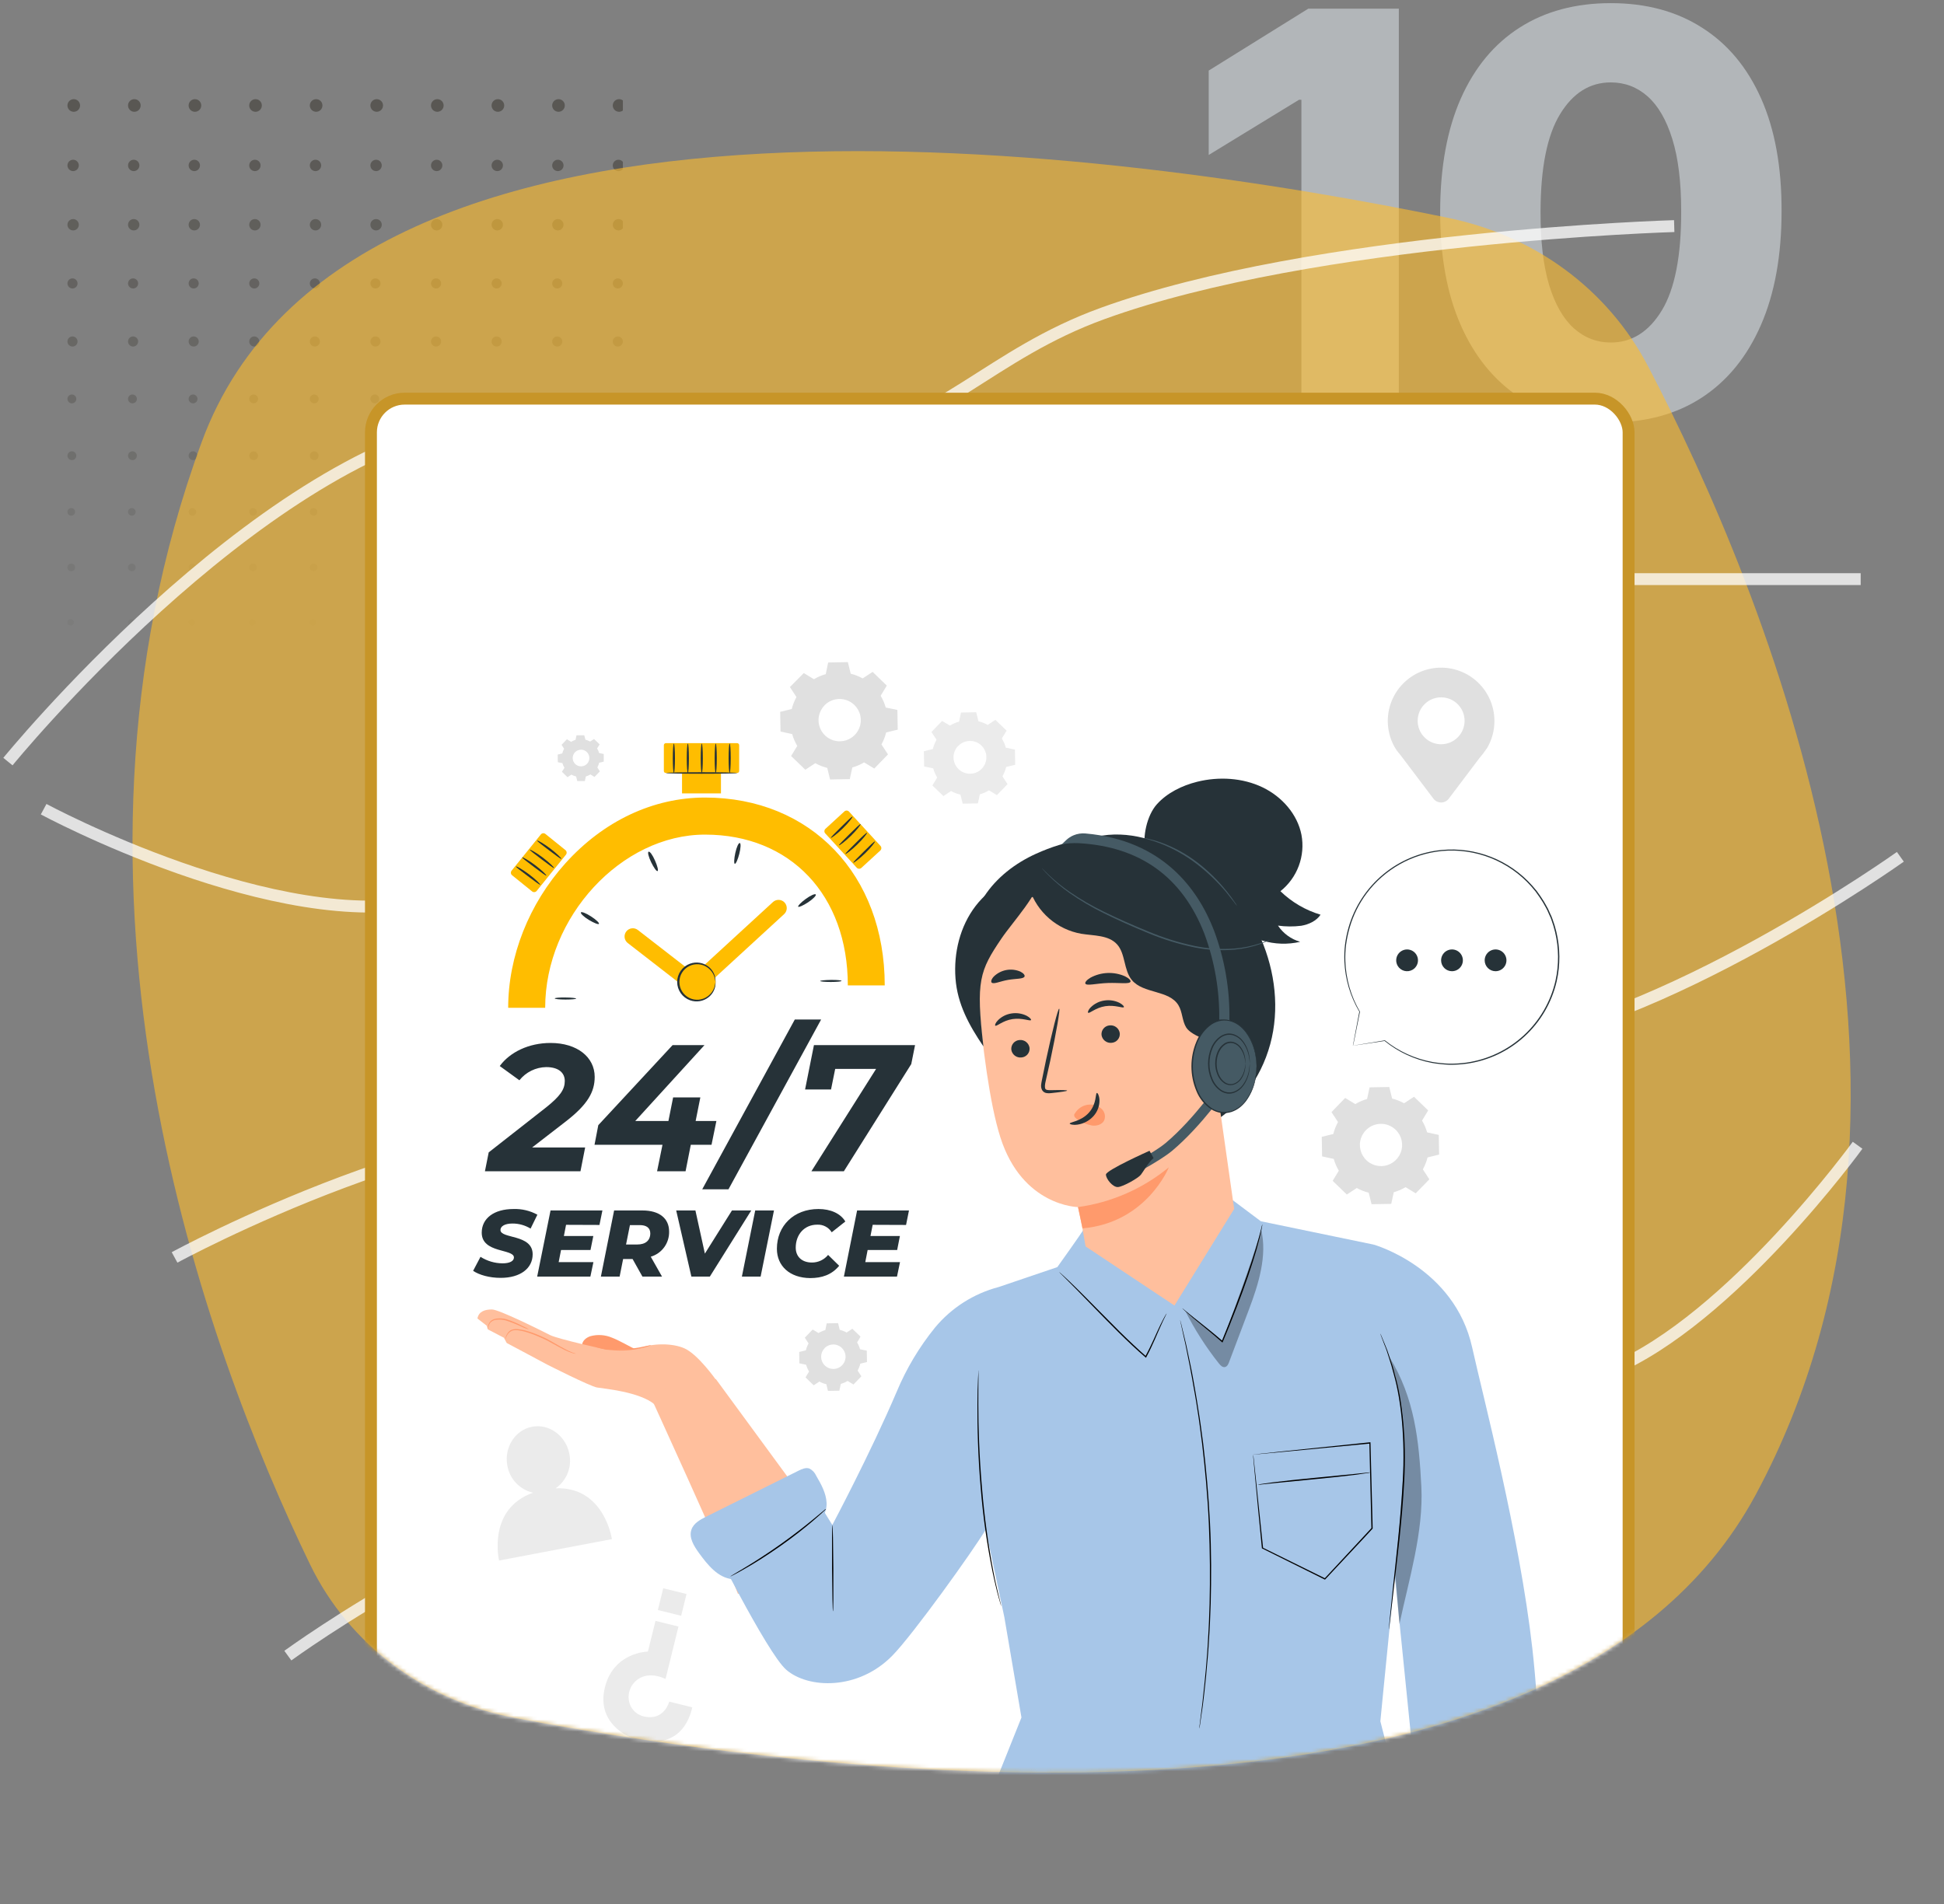 <svg width="490" height="480" viewBox="0 0 490 480" fill="none" xmlns="http://www.w3.org/2000/svg">
<rect x="0" y="0" width="490" height="480" fill="#808080" stroke="none"/>
<path opacity="0.5" d="M352.588 2.182V104H328.028V25.151H327.432L304.662 39.071V17.793L329.768 2.182H352.588ZM406.006 106.486C397.124 106.486 389.467 104.381 383.038 100.172C376.608 95.93 371.653 89.847 368.173 81.926C364.692 73.972 362.969 64.41 363.002 53.24C363.035 42.071 364.775 32.591 368.222 24.803C371.702 16.981 376.641 11.031 383.038 6.955C389.467 2.845 397.124 0.79 406.006 0.79C414.889 0.79 422.545 2.845 428.975 6.955C435.438 11.031 440.41 16.981 443.89 24.803C447.37 32.624 449.093 42.104 449.06 53.24C449.06 64.443 447.32 74.021 443.84 81.976C440.36 89.93 435.405 96.012 428.975 100.222C422.578 104.398 414.922 106.486 406.006 106.486ZM406.006 86.351C411.309 86.351 415.601 83.65 418.883 78.247C422.164 72.812 423.788 64.476 423.755 53.24C423.755 45.882 423.009 39.817 421.518 35.044C420.026 30.238 417.955 26.659 415.303 24.305C412.652 21.952 409.553 20.776 406.006 20.776C400.736 20.776 396.477 23.444 393.229 28.78C389.981 34.083 388.341 42.236 388.307 53.24C388.274 60.697 388.987 66.879 390.445 71.784C391.937 76.689 394.025 80.352 396.709 82.771C399.394 85.158 402.493 86.351 406.006 86.351Z" fill="#E5ECF3"/>
<g opacity="0.4" clip-path="url(#clip0_552_4465)">
<path fill-rule="evenodd" clip-rule="evenodd" d="M20.182 26.591C20.182 27.47 19.47 28.182 18.591 28.182C17.712 28.182 17 27.47 17 26.591C17 25.712 17.712 25 18.591 25C19.47 25 20.182 25.712 20.182 26.591ZM35.455 26.591C35.455 27.47 34.742 28.182 33.864 28.182C32.985 28.182 32.273 27.47 32.273 26.591C32.273 25.712 32.985 25 33.864 25C34.742 25 35.455 25.712 35.455 26.591ZM49.136 28.182C50.015 28.182 50.727 27.47 50.727 26.591C50.727 25.712 50.015 25 49.136 25C48.258 25 47.545 25.712 47.545 26.591C47.545 27.47 48.258 28.182 49.136 28.182ZM66 26.591C66 27.47 65.288 28.182 64.409 28.182C63.531 28.182 62.818 27.47 62.818 26.591C62.818 25.712 63.531 25 64.409 25C65.288 25 66 25.712 66 26.591ZM79.682 28.182C80.56 28.182 81.273 27.47 81.273 26.591C81.273 25.712 80.56 25 79.682 25C78.803 25 78.091 25.712 78.091 26.591C78.091 27.47 78.803 28.182 79.682 28.182ZM96.545 26.591C96.545 27.47 95.833 28.182 94.954 28.182C94.076 28.182 93.364 27.47 93.364 26.591C93.364 25.712 94.076 25 94.954 25C95.833 25 96.545 25.712 96.545 26.591ZM110.227 28.182C111.106 28.182 111.818 27.47 111.818 26.591C111.818 25.712 111.106 25 110.227 25C109.348 25 108.636 25.712 108.636 26.591C108.636 27.47 109.348 28.182 110.227 28.182ZM127.091 26.591C127.091 27.47 126.379 28.182 125.5 28.182C124.621 28.182 123.909 27.47 123.909 26.591C123.909 25.712 124.621 25 125.5 25C126.379 25 127.091 25.712 127.091 26.591ZM140.773 28.182C141.652 28.182 142.364 27.47 142.364 26.591C142.364 25.712 141.652 25 140.773 25C139.894 25 139.182 25.712 139.182 26.591C139.182 27.47 139.894 28.182 140.773 28.182ZM157.636 26.591C157.636 27.47 156.924 28.182 156.045 28.182C155.167 28.182 154.455 27.47 154.455 26.591C154.455 25.712 155.167 25 156.045 25C156.924 25 157.636 25.712 157.636 26.591Z" fill="#1D180E"/>
<path opacity="0.9" fill-rule="evenodd" clip-rule="evenodd" d="M19.864 41.705C19.864 42.495 19.223 43.137 18.432 43.137C17.641 43.137 17 42.495 17 41.705C17 40.914 17.641 40.273 18.432 40.273C19.223 40.273 19.864 40.914 19.864 41.705ZM35.136 41.705C35.136 42.495 34.495 43.137 33.705 43.137C32.914 43.137 32.273 42.495 32.273 41.705C32.273 40.914 32.914 40.273 33.705 40.273C34.495 40.273 35.136 40.914 35.136 41.705ZM48.977 43.137C49.768 43.137 50.409 42.495 50.409 41.705C50.409 40.914 49.768 40.273 48.977 40.273C48.187 40.273 47.545 40.914 47.545 41.705C47.545 42.495 48.187 43.137 48.977 43.137ZM65.682 41.705C65.682 42.495 65.041 43.137 64.25 43.137C63.459 43.137 62.818 42.495 62.818 41.705C62.818 40.914 63.459 40.273 64.25 40.273C65.041 40.273 65.682 40.914 65.682 41.705ZM79.523 43.137C80.314 43.137 80.954 42.495 80.954 41.705C80.954 40.914 80.314 40.273 79.523 40.273C78.732 40.273 78.091 40.914 78.091 41.705C78.091 42.495 78.732 43.137 79.523 43.137ZM96.227 41.705C96.227 42.495 95.587 43.137 94.796 43.137C94.004 43.137 93.364 42.495 93.364 41.705C93.364 40.914 94.004 40.273 94.796 40.273C95.587 40.273 96.227 40.914 96.227 41.705ZM110.068 43.137C110.859 43.137 111.5 42.495 111.5 41.705C111.5 40.914 110.859 40.273 110.068 40.273C109.277 40.273 108.636 40.914 108.636 41.705C108.636 42.495 109.277 43.137 110.068 43.137ZM126.773 41.705C126.773 42.495 126.132 43.137 125.341 43.137C124.55 43.137 123.909 42.495 123.909 41.705C123.909 40.914 124.55 40.273 125.341 40.273C126.132 40.273 126.773 40.914 126.773 41.705ZM140.614 43.137C141.405 43.137 142.045 42.495 142.045 41.705C142.045 40.914 141.405 40.273 140.614 40.273C139.823 40.273 139.182 40.914 139.182 41.705C139.182 42.495 139.823 43.137 140.614 43.137ZM157.318 41.705C157.318 42.495 156.677 43.137 155.886 43.137C155.095 43.137 154.455 42.495 154.455 41.705C154.455 40.914 155.095 40.273 155.886 40.273C156.677 40.273 157.318 40.914 157.318 41.705Z" fill="#1D180E"/>
<path opacity="0.8" fill-rule="evenodd" clip-rule="evenodd" d="M19.864 56.659C19.864 57.45 19.223 58.091 18.432 58.091C17.641 58.091 17 57.45 17 56.659C17 55.868 17.641 55.227 18.432 55.227C19.223 55.227 19.864 55.868 19.864 56.659ZM35.136 56.659C35.136 57.45 34.495 58.091 33.705 58.091C32.914 58.091 32.273 57.45 32.273 56.659C32.273 55.868 32.914 55.227 33.705 55.227C34.495 55.227 35.136 55.868 35.136 56.659ZM48.977 58.091C49.768 58.091 50.409 57.45 50.409 56.659C50.409 55.868 49.768 55.227 48.977 55.227C48.187 55.227 47.545 55.868 47.545 56.659C47.545 57.45 48.187 58.091 48.977 58.091ZM65.682 56.659C65.682 57.45 65.041 58.091 64.25 58.091C63.459 58.091 62.818 57.45 62.818 56.659C62.818 55.868 63.459 55.227 64.25 55.227C65.041 55.227 65.682 55.868 65.682 56.659ZM79.523 58.091C80.314 58.091 80.954 57.45 80.954 56.659C80.954 55.868 80.314 55.227 79.523 55.227C78.732 55.227 78.091 55.868 78.091 56.659C78.091 57.45 78.732 58.091 79.523 58.091ZM96.227 56.659C96.227 57.45 95.587 58.091 94.796 58.091C94.004 58.091 93.364 57.45 93.364 56.659C93.364 55.868 94.004 55.227 94.796 55.227C95.587 55.227 96.227 55.868 96.227 56.659ZM110.068 58.091C110.859 58.091 111.5 57.45 111.5 56.659C111.5 55.868 110.859 55.227 110.068 55.227C109.277 55.227 108.636 55.868 108.636 56.659C108.636 57.45 109.277 58.091 110.068 58.091ZM126.773 56.659C126.773 57.45 126.132 58.091 125.341 58.091C124.55 58.091 123.909 57.45 123.909 56.659C123.909 55.868 124.55 55.227 125.341 55.227C126.132 55.227 126.773 55.868 126.773 56.659ZM140.614 58.091C141.405 58.091 142.045 57.45 142.045 56.659C142.045 55.868 141.405 55.227 140.614 55.227C139.823 55.227 139.182 55.868 139.182 56.659C139.182 57.45 139.823 58.091 140.614 58.091ZM157.318 56.659C157.318 57.45 156.677 58.091 155.886 58.091C155.095 58.091 154.455 57.45 154.455 56.659C154.455 55.868 155.095 55.227 155.886 55.227C156.677 55.227 157.318 55.868 157.318 56.659Z" fill="#1D180E"/>
<path opacity="0.7" fill-rule="evenodd" clip-rule="evenodd" d="M19.546 71.454C19.546 72.157 18.976 72.727 18.273 72.727C17.57 72.727 17 72.157 17 71.454C17 70.751 17.57 70.182 18.273 70.182C18.976 70.182 19.546 70.751 19.546 71.454ZM34.818 71.454C34.818 72.157 34.248 72.727 33.545 72.727C32.843 72.727 32.273 72.157 32.273 71.454C32.273 70.751 32.843 70.182 33.545 70.182C34.248 70.182 34.818 70.751 34.818 71.454ZM48.818 72.727C49.521 72.727 50.091 72.157 50.091 71.454C50.091 70.751 49.521 70.182 48.818 70.182C48.115 70.182 47.545 70.751 47.545 71.454C47.545 72.157 48.115 72.727 48.818 72.727ZM65.364 71.454C65.364 72.157 64.794 72.727 64.091 72.727C63.388 72.727 62.818 72.157 62.818 71.454C62.818 70.751 63.388 70.182 64.091 70.182C64.794 70.182 65.364 70.751 65.364 71.454ZM79.364 72.727C80.067 72.727 80.636 72.157 80.636 71.454C80.636 70.751 80.067 70.182 79.364 70.182C78.661 70.182 78.091 70.751 78.091 71.454C78.091 72.157 78.661 72.727 79.364 72.727ZM95.909 71.454C95.909 72.157 95.34 72.727 94.636 72.727C93.933 72.727 93.364 72.157 93.364 71.454C93.364 70.751 93.933 70.182 94.636 70.182C95.34 70.182 95.909 70.751 95.909 71.454ZM109.909 72.727C110.612 72.727 111.182 72.157 111.182 71.454C111.182 70.751 110.612 70.182 109.909 70.182C109.206 70.182 108.636 70.751 108.636 71.454C108.636 72.157 109.206 72.727 109.909 72.727ZM126.455 71.454C126.455 72.157 125.885 72.727 125.182 72.727C124.479 72.727 123.909 72.157 123.909 71.454C123.909 70.751 124.479 70.182 125.182 70.182C125.885 70.182 126.455 70.751 126.455 71.454ZM140.455 72.727C141.158 72.727 141.727 72.157 141.727 71.454C141.727 70.751 141.158 70.182 140.455 70.182C139.751 70.182 139.182 70.751 139.182 71.454C139.182 72.157 139.751 72.727 140.455 72.727ZM157 71.454C157 72.157 156.43 72.727 155.727 72.727C155.024 72.727 154.455 72.157 154.455 71.454C154.455 70.751 155.024 70.182 155.727 70.182C156.43 70.182 157 70.751 157 71.454Z" fill="#1D180E"/>
<path opacity="0.6" fill-rule="evenodd" clip-rule="evenodd" d="M19.546 86.091C19.546 86.794 18.976 87.364 18.273 87.364C17.57 87.364 17 86.794 17 86.091C17 85.388 17.57 84.818 18.273 84.818C18.976 84.818 19.546 85.388 19.546 86.091ZM34.818 86.091C34.818 86.794 34.248 87.364 33.545 87.364C32.843 87.364 32.273 86.794 32.273 86.091C32.273 85.388 32.843 84.818 33.545 84.818C34.248 84.818 34.818 85.388 34.818 86.091ZM48.818 87.364C49.521 87.364 50.091 86.794 50.091 86.091C50.091 85.388 49.521 84.818 48.818 84.818C48.115 84.818 47.545 85.388 47.545 86.091C47.545 86.794 48.115 87.364 48.818 87.364ZM65.364 86.091C65.364 86.794 64.794 87.364 64.091 87.364C63.388 87.364 62.818 86.794 62.818 86.091C62.818 85.388 63.388 84.818 64.091 84.818C64.794 84.818 65.364 85.388 65.364 86.091ZM79.364 87.364C80.067 87.364 80.636 86.794 80.636 86.091C80.636 85.388 80.067 84.818 79.364 84.818C78.661 84.818 78.091 85.388 78.091 86.091C78.091 86.794 78.661 87.364 79.364 87.364ZM95.909 86.091C95.909 86.794 95.34 87.364 94.636 87.364C93.933 87.364 93.364 86.794 93.364 86.091C93.364 85.388 93.933 84.818 94.636 84.818C95.34 84.818 95.909 85.388 95.909 86.091ZM109.909 87.364C110.612 87.364 111.182 86.794 111.182 86.091C111.182 85.388 110.612 84.818 109.909 84.818C109.206 84.818 108.636 85.388 108.636 86.091C108.636 86.794 109.206 87.364 109.909 87.364ZM126.455 86.091C126.455 86.794 125.885 87.364 125.182 87.364C124.479 87.364 123.909 86.794 123.909 86.091C123.909 85.388 124.479 84.818 125.182 84.818C125.885 84.818 126.455 85.388 126.455 86.091ZM140.455 87.364C141.158 87.364 141.727 86.794 141.727 86.091C141.727 85.388 141.158 84.818 140.455 84.818C139.751 84.818 139.182 85.388 139.182 86.091C139.182 86.794 139.751 87.364 140.455 87.364ZM157 86.091C157 86.794 156.43 87.364 155.727 87.364C155.024 87.364 154.455 86.794 154.455 86.091C154.455 85.388 155.024 84.818 155.727 84.818C156.43 84.818 157 85.388 157 86.091Z" fill="#1D180E"/>
<path opacity="0.5" fill-rule="evenodd" clip-rule="evenodd" d="M19.227 100.568C19.227 101.183 18.729 101.682 18.114 101.682C17.499 101.682 17 101.183 17 100.568C17 99.954 17.499 99.455 18.114 99.455C18.729 99.455 19.227 99.954 19.227 100.568ZM34.5 100.568C34.5 101.183 34.001 101.682 33.386 101.682C32.771 101.682 32.273 101.183 32.273 100.568C32.273 99.954 32.771 99.455 33.386 99.455C34.001 99.455 34.5 99.954 34.5 100.568ZM48.659 101.682C49.274 101.682 49.773 101.183 49.773 100.568C49.773 99.954 49.274 99.455 48.659 99.455C48.044 99.455 47.545 99.954 47.545 100.568C47.545 101.183 48.044 101.682 48.659 101.682ZM65.046 100.568C65.046 101.183 64.547 101.682 63.932 101.682C63.317 101.682 62.818 101.183 62.818 100.568C62.818 99.954 63.317 99.455 63.932 99.455C64.547 99.455 65.046 99.954 65.046 100.568ZM79.205 101.682C79.82 101.682 80.318 101.183 80.318 100.568C80.318 99.954 79.82 99.455 79.205 99.455C78.59 99.455 78.091 99.954 78.091 100.568C78.091 101.183 78.59 101.682 79.205 101.682ZM95.591 100.568C95.591 101.183 95.092 101.682 94.477 101.682C93.862 101.682 93.364 101.183 93.364 100.568C93.364 99.954 93.862 99.455 94.477 99.455C95.092 99.455 95.591 99.954 95.591 100.568ZM109.75 101.682C110.365 101.682 110.864 101.183 110.864 100.568C110.864 99.954 110.365 99.455 109.75 99.455C109.135 99.455 108.636 99.954 108.636 100.568C108.636 101.183 109.135 101.682 109.75 101.682ZM126.136 100.568C126.136 101.183 125.637 101.682 125.023 101.682C124.408 101.682 123.909 101.183 123.909 100.568C123.909 99.954 124.408 99.455 125.023 99.455C125.637 99.455 126.136 99.954 126.136 100.568ZM140.295 101.682C140.91 101.682 141.409 101.183 141.409 100.568C141.409 99.954 140.91 99.455 140.295 99.455C139.681 99.455 139.182 99.954 139.182 100.568C139.182 101.183 139.681 101.682 140.295 101.682ZM156.682 100.568C156.682 101.183 156.183 101.682 155.568 101.682C154.953 101.682 154.455 101.183 154.455 100.568C154.455 99.954 154.953 99.455 155.568 99.455C156.183 99.455 156.682 99.954 156.682 100.568Z" fill="#1D180E"/>
<path opacity="0.4" fill-rule="evenodd" clip-rule="evenodd" d="M19.227 114.886C19.227 115.501 18.729 116 18.114 116C17.499 116 17 115.501 17 114.886C17 114.271 17.499 113.772 18.114 113.772C18.729 113.772 19.227 114.271 19.227 114.886ZM34.5 114.886C34.5 115.501 34.001 116 33.386 116C32.771 116 32.273 115.501 32.273 114.886C32.273 114.271 32.771 113.772 33.386 113.772C34.001 113.772 34.5 114.271 34.5 114.886ZM48.659 116C49.274 116 49.773 115.501 49.773 114.886C49.773 114.271 49.274 113.772 48.659 113.772C48.044 113.772 47.545 114.271 47.545 114.886C47.545 115.501 48.044 116 48.659 116ZM65.046 114.886C65.046 115.501 64.547 116 63.932 116C63.317 116 62.818 115.501 62.818 114.886C62.818 114.271 63.317 113.772 63.932 113.772C64.547 113.772 65.046 114.271 65.046 114.886ZM79.205 116C79.82 116 80.318 115.501 80.318 114.886C80.318 114.271 79.82 113.772 79.205 113.772C78.59 113.772 78.091 114.271 78.091 114.886C78.091 115.501 78.59 116 79.205 116ZM95.591 114.886C95.591 115.501 95.092 116 94.477 116C93.862 116 93.364 115.501 93.364 114.886C93.364 114.271 93.862 113.772 94.477 113.772C95.092 113.772 95.591 114.271 95.591 114.886ZM109.75 116C110.365 116 110.864 115.501 110.864 114.886C110.864 114.271 110.365 113.772 109.75 113.772C109.135 113.772 108.636 114.271 108.636 114.886C108.636 115.501 109.135 116 109.75 116ZM126.136 114.886C126.136 115.501 125.637 116 125.023 116C124.408 116 123.909 115.501 123.909 114.886C123.909 114.271 124.408 113.772 125.023 113.772C125.637 113.772 126.136 114.271 126.136 114.886ZM140.295 116C140.91 116 141.409 115.501 141.409 114.886C141.409 114.271 140.91 113.772 140.295 113.772C139.681 113.772 139.182 114.271 139.182 114.886C139.182 115.501 139.681 116 140.295 116ZM156.682 114.886C156.682 115.501 156.183 116 155.568 116C154.953 116 154.455 115.501 154.455 114.886C154.455 114.271 154.953 113.772 155.568 113.772C156.183 113.772 156.682 114.271 156.682 114.886Z" fill="#1D180E"/>
<path opacity="0.3" fill-rule="evenodd" clip-rule="evenodd" d="M18.909 129.045C18.909 129.572 18.482 130 17.954 130C17.427 130 17 129.572 17 129.045C17 128.518 17.427 128.091 17.954 128.091C18.482 128.091 18.909 128.518 18.909 129.045ZM34.182 129.045C34.182 129.572 33.754 130 33.227 130C32.7 130 32.273 129.572 32.273 129.045C32.273 128.518 32.7 128.091 33.227 128.091C33.754 128.091 34.182 128.518 34.182 129.045ZM48.5 130C49.027 130 49.455 129.572 49.455 129.045C49.455 128.518 49.027 128.091 48.5 128.091C47.973 128.091 47.545 128.518 47.545 129.045C47.545 129.572 47.973 130 48.5 130ZM64.727 129.045C64.727 129.572 64.3 130 63.773 130C63.246 130 62.818 129.572 62.818 129.045C62.818 128.518 63.246 128.091 63.773 128.091C64.3 128.091 64.727 128.518 64.727 129.045ZM79.046 130C79.573 130 80 129.572 80 129.045C80 128.518 79.573 128.091 79.046 128.091C78.518 128.091 78.091 128.518 78.091 129.045C78.091 129.572 78.518 130 79.046 130ZM95.273 129.045C95.273 129.572 94.845 130 94.318 130C93.791 130 93.364 129.572 93.364 129.045C93.364 128.518 93.791 128.091 94.318 128.091C94.845 128.091 95.273 128.518 95.273 129.045ZM109.591 130C110.118 130 110.545 129.572 110.545 129.045C110.545 128.518 110.118 128.091 109.591 128.091C109.064 128.091 108.636 128.518 108.636 129.045C108.636 129.572 109.064 130 109.591 130ZM125.818 129.045C125.818 129.572 125.391 130 124.864 130C124.337 130 123.909 129.572 123.909 129.045C123.909 128.518 124.337 128.091 124.864 128.091C125.391 128.091 125.818 128.518 125.818 129.045ZM140.136 130C140.663 130 141.091 129.572 141.091 129.045C141.091 128.518 140.663 128.091 140.136 128.091C139.609 128.091 139.182 128.518 139.182 129.045C139.182 129.572 139.609 130 140.136 130ZM156.364 129.045C156.364 129.572 155.936 130 155.409 130C154.882 130 154.455 129.572 154.455 129.045C154.455 128.518 154.882 128.091 155.409 128.091C155.936 128.091 156.364 128.518 156.364 129.045Z" fill="#1D180E"/>
<path opacity="0.2" fill-rule="evenodd" clip-rule="evenodd" d="M18.909 143.045C18.909 143.572 18.482 144 17.954 144C17.427 144 17 143.572 17 143.045C17 142.518 17.427 142.091 17.954 142.091C18.482 142.091 18.909 142.518 18.909 143.045ZM34.182 143.045C34.182 143.572 33.754 144 33.227 144C32.7 144 32.273 143.572 32.273 143.045C32.273 142.518 32.7 142.091 33.227 142.091C33.754 142.091 34.182 142.518 34.182 143.045ZM48.5 144C49.027 144 49.455 143.572 49.455 143.045C49.455 142.518 49.027 142.091 48.5 142.091C47.973 142.091 47.545 142.518 47.545 143.045C47.545 143.572 47.973 144 48.5 144ZM64.727 143.045C64.727 143.572 64.3 144 63.773 144C63.246 144 62.818 143.572 62.818 143.045C62.818 142.518 63.246 142.091 63.773 142.091C64.3 142.091 64.727 142.518 64.727 143.045ZM79.046 144C79.573 144 80 143.572 80 143.045C80 142.518 79.573 142.091 79.046 142.091C78.518 142.091 78.091 142.518 78.091 143.045C78.091 143.572 78.518 144 79.046 144ZM95.273 143.045C95.273 143.572 94.845 144 94.318 144C93.791 144 93.364 143.572 93.364 143.045C93.364 142.518 93.791 142.091 94.318 142.091C94.845 142.091 95.273 142.518 95.273 143.045ZM109.591 144C110.118 144 110.545 143.572 110.545 143.045C110.545 142.518 110.118 142.091 109.591 142.091C109.064 142.091 108.636 142.518 108.636 143.045C108.636 143.572 109.064 144 109.591 144ZM125.818 143.045C125.818 143.572 125.391 144 124.864 144C124.337 144 123.909 143.572 123.909 143.045C123.909 142.518 124.337 142.091 124.864 142.091C125.391 142.091 125.818 142.518 125.818 143.045ZM140.136 144C140.663 144 141.091 143.572 141.091 143.045C141.091 142.518 140.663 142.091 140.136 142.091C139.609 142.091 139.182 142.518 139.182 143.045C139.182 143.572 139.609 144 140.136 144ZM156.364 143.045C156.364 143.572 155.936 144 155.409 144C154.882 144 154.455 143.572 154.455 143.045C154.455 142.518 154.882 142.091 155.409 142.091C155.936 142.091 156.364 142.518 156.364 143.045Z" fill="#1D180E"/>
<path opacity="0.1" fill-rule="evenodd" clip-rule="evenodd" d="M18.591 156.886C18.591 157.325 18.235 157.682 17.796 157.682C17.356 157.682 17 157.325 17 156.886C17 156.447 17.356 156.091 17.796 156.091C18.235 156.091 18.591 156.447 18.591 156.886ZM33.864 156.886C33.864 157.325 33.508 157.682 33.068 157.682C32.629 157.682 32.273 157.325 32.273 156.886C32.273 156.447 32.629 156.091 33.068 156.091C33.508 156.091 33.864 156.447 33.864 156.886ZM48.341 157.682C48.78 157.682 49.136 157.325 49.136 156.886C49.136 156.447 48.78 156.091 48.341 156.091C47.902 156.091 47.545 156.447 47.545 156.886C47.545 157.325 47.902 157.682 48.341 157.682ZM64.409 156.886C64.409 157.325 64.053 157.682 63.614 157.682C63.174 157.682 62.818 157.325 62.818 156.886C62.818 156.447 63.174 156.091 63.614 156.091C64.053 156.091 64.409 156.447 64.409 156.886ZM78.886 157.682C79.326 157.682 79.682 157.325 79.682 156.886C79.682 156.447 79.326 156.091 78.886 156.091C78.447 156.091 78.091 156.447 78.091 156.886C78.091 157.325 78.447 157.682 78.886 157.682ZM94.954 156.886C94.954 157.325 94.598 157.682 94.159 157.682C93.72 157.682 93.364 157.325 93.364 156.886C93.364 156.447 93.72 156.091 94.159 156.091C94.598 156.091 94.954 156.447 94.954 156.886ZM109.432 157.682C109.871 157.682 110.227 157.325 110.227 156.886C110.227 156.447 109.871 156.091 109.432 156.091C108.993 156.091 108.636 156.447 108.636 156.886C108.636 157.325 108.993 157.682 109.432 157.682ZM125.5 156.886C125.5 157.325 125.144 157.682 124.705 157.682C124.265 157.682 123.909 157.325 123.909 156.886C123.909 156.447 124.265 156.091 124.705 156.091C125.144 156.091 125.5 156.447 125.5 156.886ZM139.977 157.682C140.416 157.682 140.773 157.325 140.773 156.886C140.773 156.447 140.416 156.091 139.977 156.091C139.538 156.091 139.182 156.447 139.182 156.886C139.182 157.325 139.538 157.682 139.977 157.682ZM156.045 156.886C156.045 157.325 155.689 157.682 155.25 157.682C154.811 157.682 154.454 157.325 154.454 156.886C154.454 156.447 154.811 156.091 155.25 156.091C155.689 156.091 156.045 156.447 156.045 156.886Z" fill="#1D180E"/>
</g>
<path opacity="0.6" d="M50.856 111.396C88.438 9.303 285.334 38.516 364.939 54.905C386.661 59.377 405.202 72.782 415.461 92.444C444.967 148.992 497.317 275.085 442.548 376.808C391.692 471.264 207.521 447.774 129.9 433.11C107.37 428.853 88.098 414.963 78.114 394.322C52.025 340.384 9.107 224.811 50.856 111.396Z" fill="#FFBC2C"/>
<path opacity="0.76" d="M2 192C2 192 63.305 116.663 119 106C153.242 99.444 173.869 120.113 208 113C237.752 106.8 249.429 89.359 278 79C331.482 59.61 422 57 422 57" stroke="white" stroke-width="3"/>
<path opacity="0.76" d="M11 204C11 204 70.091 235.862 108 227C135.329 220.611 142.793 199.046 169 189C199.22 177.415 222.65 161.389 251 177C264.062 184.192 263.892 199.17 278 204C307.28 214.023 302.666 155.863 332 146C351.618 139.403 364.302 146 385 146C417.804 146 469 146 469 146" stroke="white" stroke-width="3"/>
<path opacity="0.76" d="M44 317C44 317 116.451 277.521 165 284C189.115 287.218 199.702 305.231 224 304C257.75 302.291 263.06 263.546 296 256C325.848 249.163 343.569 267.403 374 264C418.807 258.989 479 216 479 216" stroke="white" stroke-width="3"/>
<path opacity="0.76" d="M72.55 417.384C72.55 417.384 129.272 376.063 171.44 373.546C204.816 371.555 222.421 399.971 254.97 392.327C283.706 385.579 288.526 358.269 316.207 348.02C349.147 335.824 373.719 358.949 406.112 345.368C436.386 332.675 468.219 288.723 468.219 288.723" stroke="white" stroke-width="3"/>
<mask id="mask0_552_4465" style="mask-type:alpha" maskUnits="userSpaceOnUse" x="33" y="38" width="434" height="409">
<path d="M50.856 111.396C88.438 9.303 285.334 38.516 364.939 54.905C386.661 59.377 405.202 72.782 415.461 92.444C444.967 148.992 497.317 275.085 442.548 376.808C391.692 471.264 207.521 447.774 129.9 433.11C107.37 428.853 88.098 414.963 78.114 394.322C52.025 340.384 9.107 224.811 50.856 111.396Z" fill="#FFBC2C"/>
</mask>
<g mask="url(#mask0_552_4465)">
<rect x="93.5" y="100.5" width="317" height="372" rx="8.5" fill="white" stroke="#C79528" stroke-width="3"/>
<path d="M205.16 171.233C206.091 170.676 207.092 170.245 208.136 169.953L208.744 167.016L213.711 166.926L214.428 169.845C215.48 170.104 216.494 170.502 217.442 171.029L219.951 169.384L223.528 172.84L221.973 175.4C222.531 176.328 222.962 177.327 223.253 178.369L226.191 178.977L226.28 183.944L223.362 184.654C223.104 185.707 222.705 186.721 222.178 187.669L223.823 190.184L220.367 193.755L217.807 192.2C216.879 192.758 215.88 193.188 214.837 193.48L214.197 196.417L209.231 196.507L208.514 193.589C207.463 193.329 206.452 192.931 205.506 192.405L202.991 194.049L199.4 190.6L200.956 188.04C200.398 187.109 199.968 186.109 199.676 185.064L196.738 184.424L196.648 179.457L199.567 178.741C199.826 177.688 200.225 176.674 200.751 175.726L199.106 173.211L202.6 169.678L205.16 171.233ZM207.81 177.851C207.077 178.609 206.586 179.568 206.398 180.605C206.21 181.643 206.334 182.712 206.754 183.68C207.174 184.647 207.871 185.468 208.758 186.038C209.644 186.609 210.68 186.904 211.734 186.886C212.788 186.868 213.814 186.538 214.68 185.938C215.547 185.337 216.216 184.493 216.603 183.512C216.99 182.532 217.077 181.458 216.854 180.428C216.631 179.397 216.107 178.456 215.349 177.723C214.845 177.233 214.249 176.848 213.595 176.589C212.942 176.33 212.243 176.203 211.54 176.215C210.837 176.227 210.144 176.378 209.499 176.658C208.855 176.939 208.272 177.344 207.784 177.851H207.81Z" fill="#E0E0E0"/>
<path d="M206.313 336.059C206.849 335.736 207.426 335.486 208.028 335.317L208.38 333.621L211.247 333.569L211.657 335.253C212.265 335.399 212.85 335.628 213.398 335.931L214.844 334.984L216.905 336.974L216.041 338.44C216.364 338.976 216.614 339.553 216.783 340.155L218.479 340.507L218.53 343.374L216.847 343.784C216.7 344.392 216.472 344.977 216.169 345.525L217.116 346.971L215.126 349.032L213.647 348.136C213.11 348.458 212.534 348.71 211.932 348.885L211.561 350.6L208.694 350.651L208.284 348.968C207.676 348.821 207.09 348.593 206.543 348.289L205.097 349.237L203.036 347.246L203.932 345.768C203.61 345.231 203.358 344.654 203.183 344.053L201.494 343.701L201.442 340.833L203.126 340.424C203.273 339.816 203.501 339.23 203.804 338.683L202.857 337.237L204.847 335.176L206.326 336.072L206.313 336.059ZM207.842 339.899C207.419 340.337 207.134 340.89 207.025 341.49C206.916 342.089 206.987 342.707 207.23 343.266C207.472 343.825 207.875 344.3 208.388 344.629C208.9 344.959 209.499 345.129 210.108 345.118C210.717 345.108 211.31 344.916 211.81 344.569C212.31 344.221 212.696 343.733 212.919 343.166C213.142 342.599 213.191 341.978 213.061 341.383C212.931 340.788 212.627 340.245 212.188 339.822C211.899 339.54 211.558 339.318 211.183 339.167C210.809 339.017 210.408 338.943 210.005 338.947C209.601 338.952 209.202 339.036 208.831 339.195C208.46 339.354 208.124 339.584 207.842 339.873V339.899Z" fill="#E0E0E0"/>
<path d="M143.9 187.035C144.266 186.814 144.66 186.642 145.071 186.523L145.315 185.365H147.267L147.561 186.478C147.976 186.584 148.376 186.741 148.751 186.946L149.737 186.306L151.145 187.662L150.505 188.674C150.727 189.04 150.899 189.434 151.017 189.845L152.175 190.088V192.008L151.023 192.29C150.923 192.705 150.768 193.105 150.563 193.48L151.203 194.466L149.846 195.874L148.835 195.234C148.468 195.455 148.075 195.627 147.663 195.746L147.42 196.904H145.5L145.219 195.752C144.803 195.652 144.403 195.497 144.028 195.291L143.043 195.931L141.635 194.568L142.275 193.563C142.053 193.197 141.881 192.803 141.763 192.392L140.604 192.149L140.572 190.229L141.718 189.947C141.823 189.532 141.98 189.132 142.185 188.757L141.545 187.771L142.902 186.363L143.913 187.003L143.9 187.035ZM144.943 189.64C144.655 189.939 144.462 190.316 144.388 190.725C144.314 191.133 144.363 191.554 144.529 191.935C144.694 192.316 144.969 192.639 145.318 192.863C145.667 193.088 146.075 193.204 146.49 193.197C146.905 193.19 147.309 193.06 147.65 192.823C147.991 192.587 148.254 192.254 148.407 191.868C148.559 191.482 148.593 191.059 148.505 190.654C148.418 190.248 148.211 189.877 147.913 189.589C147.715 189.397 147.481 189.246 147.224 189.145C146.967 189.044 146.693 188.994 146.418 188.999C146.142 189.004 145.87 189.063 145.617 189.173C145.364 189.283 145.135 189.441 144.943 189.64Z" fill="#E0E0E0"/>
<path d="M239.439 182.92C240.161 182.484 240.938 182.146 241.75 181.915L242.223 179.63L246.063 179.56L246.62 181.832C247.441 182.033 248.231 182.343 248.969 182.754L250.889 181.474L253.724 184.2L252.521 186.171C252.959 186.895 253.297 187.674 253.526 188.488L255.817 188.962L255.881 192.802L253.615 193.358C253.409 194.183 253.095 194.977 252.681 195.72L253.961 197.678L251.279 200.456L249.282 199.246C248.56 199.681 247.783 200.019 246.972 200.251L246.492 202.536L242.652 202.606L242.095 200.334C241.266 200.139 240.467 199.831 239.721 199.419L237.801 200.699L235.017 198.018L236.226 196.021C235.791 195.296 235.453 194.517 235.222 193.704L232.937 193.23L232.866 189.39L235.138 188.834C235.339 188.015 235.649 187.227 236.06 186.491L234.78 184.533L237.462 181.755L239.439 182.92ZM241.5 188.04C240.931 188.631 240.549 189.377 240.404 190.184C240.259 190.992 240.356 191.824 240.684 192.576C241.012 193.328 241.555 193.966 242.246 194.409C242.936 194.852 243.742 195.08 244.563 195.065C245.383 195.05 246.18 194.792 246.854 194.323C247.527 193.855 248.046 193.197 248.346 192.434C248.646 191.67 248.712 190.835 248.537 190.033C248.362 189.232 247.953 188.5 247.362 187.931C246.967 187.556 246.502 187.263 245.994 187.068C245.485 186.872 244.943 186.78 244.398 186.795C243.853 186.809 243.317 186.932 242.82 187.154C242.323 187.377 241.874 187.695 241.5 188.091V188.04Z" fill="#EBEBEB"/>
<path d="M341.616 278.344C342.541 277.786 343.538 277.356 344.579 277.064L345.219 274.126L350.179 274.037L350.896 276.955C351.949 277.212 352.963 277.61 353.91 278.139L356.412 276.494L359.984 279.944L358.435 282.504C358.989 283.434 359.419 284.432 359.715 285.473L362.652 286.113L362.742 291.073L359.824 291.79C359.567 292.842 359.168 293.854 358.64 294.798L360.284 297.307L356.841 300.84L354.281 299.285C353.353 299.842 352.354 300.272 351.312 300.565L350.672 303.502L345.712 303.585L344.995 300.68C343.944 300.42 342.933 300.022 341.987 299.496L339.478 301.141L335.907 297.691L337.462 295.131C336.904 294.205 336.474 293.209 336.182 292.168L333.244 291.528L333.161 286.6L336.073 285.883C336.333 284.83 336.731 283.817 337.257 282.869L335.612 280.366L339.062 276.795L341.622 278.35L341.616 278.344ZM344.259 284.955C343.528 285.713 343.038 286.671 342.852 287.707C342.665 288.743 342.79 289.812 343.21 290.777C343.631 291.742 344.328 292.561 345.214 293.13C346.1 293.7 347.135 293.993 348.187 293.975C349.24 293.956 350.264 293.625 351.129 293.025C351.994 292.425 352.661 291.581 353.047 290.601C353.433 289.622 353.519 288.55 353.296 287.521C353.072 286.492 352.549 285.552 351.792 284.821C351.289 284.334 350.695 283.951 350.044 283.694C349.392 283.437 348.697 283.312 347.997 283.324C347.297 283.336 346.607 283.487 345.965 283.767C345.324 284.047 344.744 284.451 344.259 284.955Z" fill="#E0E0E0"/>
<path d="M376.681 181.78C376.685 179.713 376.211 177.673 375.298 175.819C374.385 173.964 373.056 172.345 371.415 171.088C369.774 169.83 367.866 168.969 365.837 168.569C363.809 168.17 361.716 168.244 359.721 168.785C357.726 169.326 355.883 170.321 354.335 171.691C352.786 173.06 351.575 174.769 350.795 176.683C350.015 178.598 349.686 180.666 349.836 182.728C349.985 184.79 350.609 186.789 351.657 188.571L351.695 188.622C352.207 189.492 352.854 190.113 353.506 191.022L361.321 201.364C361.547 201.658 361.838 201.896 362.171 202.059C362.504 202.223 362.87 202.308 363.241 202.308C363.612 202.308 363.978 202.223 364.31 202.059C364.643 201.896 364.934 201.658 365.161 201.364L372.841 191.195C373.539 190.379 374.19 189.524 374.793 188.635L374.825 188.596C376.044 186.532 376.685 184.178 376.681 181.78ZM363.241 187.63C362.071 187.629 360.929 187.281 359.957 186.63C358.985 185.98 358.228 185.056 357.782 183.975C357.335 182.894 357.219 181.706 357.448 180.559C357.677 179.412 358.241 178.359 359.068 177.533C359.895 176.706 360.949 176.144 362.096 175.916C363.243 175.688 364.431 175.806 365.512 176.254C366.592 176.701 367.515 177.459 368.165 178.432C368.814 179.404 369.161 180.547 369.161 181.716C369.161 182.494 369.008 183.263 368.71 183.981C368.412 184.699 367.976 185.351 367.426 185.9C366.877 186.45 366.224 186.885 365.506 187.182C364.788 187.479 364.018 187.631 363.241 187.63Z" fill="#E0E0E0"/>
<path d="M140.054 375.208C141.416 374.261 142.47 372.935 143.085 371.394C143.701 369.854 143.85 368.167 143.516 366.542C142.639 361.94 138.396 358.862 134.114 359.688C129.833 360.513 127.01 364.904 127.887 369.512C128.174 371.16 128.942 372.686 130.096 373.897C131.251 375.108 132.738 375.949 134.37 376.315C122.71 380.462 125.801 393.416 125.801 393.416L154.236 388.014C154.236 388.014 152.316 374.689 140.054 375.208Z" fill="#EBEBEB"/>
<path d="M174.505 430.427L168.681 428.981C168.681 428.981 167.471 433.896 162.338 432.725C161.346 432.518 160.443 432.006 159.755 431.262C159.066 430.517 158.627 429.577 158.498 428.571C158.377 427.729 158.457 426.87 158.732 426.065C159.007 425.259 159.468 424.53 160.079 423.938C161.474 422.542 164.022 421.589 167.759 423.259L171.017 410.056L165.225 408.629L163.305 416.367C163.305 416.367 154.671 416.463 152.47 425.41C150.358 433.973 157.545 437.851 160.834 438.658C163.356 439.278 172.066 440.783 174.505 430.427Z" fill="#EBEBEB"/>
<path d="M165.821 405.895L171.694 407.342L173.045 401.855L167.173 400.408L165.821 405.895Z" fill="#EBEBEB"/>
<path d="M134.12 289.288H147.489L146.312 295.285H122.229L123.182 290.517L137.678 279.157C141.262 276.289 142.357 274.613 142.357 272.52C142.357 270.427 140.763 269.019 137.678 269.019C136.376 269.039 135.095 269.347 133.926 269.921C132.757 270.495 131.731 271.322 130.92 272.341L125.966 268.75C128.526 265.249 133.281 262.933 138.766 262.933C145.493 262.933 149.896 266.523 149.896 271.477C149.896 275.246 148.174 278.427 142.581 282.747L134.12 289.288Z" fill="#263238"/>
<path d="M179.343 288.609H174.12L172.802 295.285H165.621L166.984 288.609H149.851L150.805 283.656L169.531 263.477H177.57L160.123 282.606H168.482L169.666 276.654H176.527L175.343 282.606H180.571L179.343 288.609Z" fill="#263238"/>
<path d="M200.335 257.025H206.971L183.618 299.829H177L200.335 257.025Z" fill="#263238"/>
<path d="M230.645 263.477L229.691 268.251L212.699 295.285H204.52L220.827 269.473H210.517L209.467 274.657H202.927L205.16 263.477H230.645Z" fill="#263238"/>
<path d="M119.253 320.379L121.115 316.846C122.775 317.907 124.701 318.477 126.671 318.491C128.488 318.491 129.538 317.921 129.538 317.013C129.538 314.766 121.423 316.008 121.423 310.76C121.423 307.157 124.501 304.795 129.442 304.795C131.537 304.725 133.613 305.221 135.451 306.229L133.736 309.736C132.359 308.888 130.771 308.445 129.154 308.456C127.195 308.456 126.146 309.173 126.146 310.081C126.146 312.373 134.261 311.061 134.261 316.213C134.261 319.79 131.112 322.152 126.223 322.152C123.355 322.165 120.757 321.403 119.253 320.379Z" fill="#263238"/>
<path d="M142.677 308.782L142.133 311.598H149.551L148.84 315.124H141.416L140.815 318.184H149.576L148.808 321.832H135.4L138.767 305.16H151.842L151.1 308.814L142.677 308.782Z" fill="#263238"/>
<path d="M164.028 316.82L166.869 321.832H161.928L159.445 317.396H157.064L156.181 321.832H151.458L154.792 305.16H161.928C166.197 305.16 168.655 307.144 168.655 310.484C168.688 311.903 168.253 313.292 167.416 314.438C166.58 315.583 165.389 316.421 164.028 316.82ZM161.263 308.852H158.78L157.8 313.742H160.616C162.696 313.742 163.912 312.744 163.912 310.907C163.887 309.499 162.882 308.852 161.263 308.852Z" fill="#263238"/>
<path d="M189.359 305.16L178.92 321.832H174.268L170.44 305.16H175.285L177.672 316.04L184.495 305.16H189.359Z" fill="#263238"/>
<path d="M190.357 305.16H195.087L191.72 321.832H186.997L190.357 305.16Z" fill="#263238"/>
<path d="M195.822 314.817C195.822 309.019 200.091 304.795 206.293 304.795C209.371 304.795 211.88 305.921 213.07 307.944L209.64 310.664C209.257 310.043 208.713 309.537 208.067 309.199C207.42 308.861 206.695 308.704 205.966 308.744C202.721 308.744 200.571 311.246 200.571 314.536C200.571 316.782 202.101 318.286 204.654 318.286C205.434 318.29 206.204 318.119 206.91 317.787C207.615 317.455 208.237 316.97 208.731 316.366L211.521 319.105C209.64 321.377 207.182 322.209 204.2 322.209C199.093 322.165 195.822 319.182 195.822 314.817Z" fill="#263238"/>
<path d="M219.963 308.782L219.413 311.598H226.83L226.139 315.124H218.696L218.101 318.184H226.856L226.094 321.832H212.712L216.04 305.16H229.115L228.379 308.814L219.963 308.782Z" fill="#263238"/>
<path d="M137.417 254.062H128.092C128.092 241.083 133.346 227.822 142.505 217.646C152.143 206.952 164.655 201.064 177.705 201.064C204.373 201.064 223.004 220.533 223.004 248.424H213.698C213.698 225.685 199.241 210.408 177.724 210.408C156.629 210.389 137.417 231.202 137.417 254.062Z" fill="#FFBD00"/>
<path d="M142.53 251.47C144.021 251.47 145.231 251.617 145.224 251.752C145.218 251.886 144.015 251.989 142.53 251.989C141.045 251.989 139.829 251.867 139.829 251.707C139.829 251.547 141.045 251.445 142.53 251.47Z" fill="#263238"/>
<path d="M148.969 231.028C150.249 231.848 151.113 232.686 150.972 232.91C150.831 233.134 149.692 232.68 148.412 231.905C147.132 231.131 146.281 230.28 146.415 230.024C146.55 229.768 147.721 230.216 148.969 231.028Z" fill="#263238"/>
<path d="M165.097 216.942C165.705 218.305 166.005 219.502 165.737 219.605C165.468 219.707 164.783 218.715 164.13 217.377C163.477 216.04 163.177 214.817 163.49 214.715C163.804 214.613 164.495 215.56 165.097 216.942Z" fill="#263238"/>
<path d="M186.345 215.265C185.973 216.712 185.468 217.825 185.218 217.774C184.969 217.723 185.02 216.494 185.34 215.028C185.66 213.563 186.159 212.468 186.466 212.526C186.773 212.584 186.716 213.825 186.345 215.265Z" fill="#263238"/>
<path d="M203.701 227.464C202.459 228.283 201.339 228.782 201.192 228.577C201.045 228.372 201.909 227.489 203.112 226.612C204.315 225.736 205.442 225.243 205.621 225.499C205.8 225.755 204.943 226.638 203.701 227.464Z" fill="#263238"/>
<path d="M209.417 247.56C207.932 247.56 206.723 247.444 206.723 247.316C206.723 247.188 207.926 247.06 209.417 247.041C210.908 247.022 212.111 247.131 212.118 247.284C212.124 247.438 210.921 247.56 209.417 247.56Z" fill="#263238"/>
<path d="M175.177 250.337C174.712 250.34 174.26 250.185 173.897 249.896L158.223 237.736C157.788 237.396 157.507 236.898 157.439 236.351C157.372 235.803 157.525 235.252 157.865 234.817C158.204 234.383 158.702 234.101 159.25 234.034C159.797 233.966 160.348 234.119 160.783 234.459L175.081 245.544L194.825 227.412C195.228 227.038 195.763 226.839 196.313 226.86C196.862 226.88 197.381 227.118 197.756 227.521C198.13 227.924 198.329 228.46 198.308 229.009C198.288 229.559 198.05 230.078 197.647 230.452L176.61 249.78C176.221 250.142 175.708 250.341 175.177 250.337Z" fill="#FFBD00"/>
<path d="M185.807 187.355H167.836C167.556 187.355 167.33 187.581 167.33 187.861V194.369C167.33 194.649 167.556 194.875 167.836 194.875H185.807C186.086 194.875 186.312 194.649 186.312 194.369V187.861C186.312 187.581 186.086 187.355 185.807 187.355Z" fill="#FFBD00"/>
<path d="M181.723 191.118H171.912V200.014H181.723V191.118Z" fill="#FFBD00"/>
<path d="M136.322 210.369L128.953 219.496C128.666 219.851 128.721 220.371 129.076 220.657L134.115 224.726C134.47 225.013 134.99 224.957 135.276 224.603L142.646 215.475C142.933 215.121 142.877 214.601 142.523 214.314L137.483 210.246C137.129 209.959 136.609 210.014 136.322 210.369Z" fill="#FFBD00"/>
<path d="M185.807 194.875C185.807 194.984 181.781 195.067 176.847 195.067C171.912 195.067 167.887 194.984 167.887 194.875C167.887 194.766 171.906 194.683 176.847 194.683C181.788 194.683 185.807 194.773 185.807 194.875Z" fill="#263238"/>
<path d="M136.156 223.035C136.053 223.15 134.697 222.113 133.02 220.853C131.343 219.592 129.98 218.568 130.063 218.44C130.146 218.312 131.65 219.144 133.346 220.417C135.042 221.691 136.252 222.926 136.156 223.035Z" fill="#263238"/>
<path d="M137.717 220.738C137.615 220.853 136.258 219.816 134.581 218.555C132.904 217.294 131.535 216.27 131.618 216.142C131.701 216.014 133.211 216.846 134.907 218.126C136.603 219.406 137.813 220.629 137.717 220.738Z" fill="#263238"/>
<path d="M139.631 218.811C139.535 218.926 138.178 217.889 136.501 216.628C134.824 215.368 133.48 214.344 133.538 214.216C133.596 214.088 135.132 214.92 136.821 216.2C138.511 217.48 139.733 218.702 139.631 218.811Z" fill="#263238"/>
<path d="M141.487 216.513C141.391 216.629 140.028 215.592 138.351 214.331C136.674 213.07 135.311 212.046 135.401 211.918C135.49 211.79 136.994 212.622 138.684 213.902C140.373 215.182 141.583 216.405 141.487 216.513Z" fill="#263238"/>
<path d="M221.933 213.254L214 204.612C213.691 204.276 213.169 204.253 212.833 204.562L208.062 208.942C207.726 209.25 207.704 209.772 208.012 210.108L215.945 218.75C216.253 219.086 216.776 219.109 217.111 218.8L221.883 214.42C222.219 214.112 222.241 213.59 221.933 213.254Z" fill="#FFBD00"/>
<path d="M209.429 211.221C209.333 211.105 210.556 209.941 212.053 208.443C213.551 206.945 214.76 205.774 214.876 205.883C214.991 205.992 213.948 207.355 212.431 208.84C210.914 210.325 209.519 211.329 209.429 211.221Z" fill="#263238"/>
<path d="M211.471 213.102C211.369 212.987 212.597 211.822 214.089 210.325C215.58 208.827 216.802 207.656 216.917 207.765C217.033 207.874 215.983 209.237 214.473 210.722C212.962 212.206 211.561 213.211 211.471 213.102Z" fill="#263238"/>
<path d="M213.09 215.285C212.988 215.169 214.217 214.005 215.708 212.507C217.199 211.009 218.421 209.838 218.537 209.947C218.652 210.056 217.602 211.413 216.085 212.897C214.569 214.382 213.18 215.393 213.09 215.285Z" fill="#263238"/>
<path d="M215.087 217.48C214.985 217.365 216.213 216.2 217.705 214.702C219.196 213.205 220.418 212.033 220.533 212.142C220.649 212.251 219.599 213.614 218.082 215.099C216.565 216.584 215.177 217.569 215.087 217.48Z" fill="#263238"/>
<path d="M169.852 194.869C169.705 194.869 169.583 193.205 169.583 191.163C169.583 189.122 169.705 187.451 169.852 187.451C169.999 187.451 170.127 189.115 170.127 191.163C170.127 193.211 170.005 194.869 169.852 194.869Z" fill="#263238"/>
<path d="M173.371 194.869C173.224 194.869 173.103 193.205 173.103 191.163C173.103 189.122 173.224 187.451 173.371 187.451C173.519 187.451 173.64 189.115 173.64 191.163C173.64 193.211 173.519 194.869 173.371 194.869Z" fill="#263238"/>
<path d="M176.885 194.869C176.738 194.869 176.616 193.205 176.616 191.163C176.616 189.122 176.738 187.451 176.885 187.451C177.032 187.451 177.154 189.115 177.154 191.163C177.154 193.211 177.039 194.869 176.885 194.869Z" fill="#263238"/>
<path d="M180.405 194.869C180.252 194.869 180.136 193.205 180.136 191.163C180.136 189.122 180.252 187.451 180.405 187.451C180.559 187.451 180.674 189.115 180.674 191.163C180.674 193.211 180.552 194.869 180.405 194.869Z" fill="#263238"/>
<path d="M183.919 194.869C183.772 194.869 183.65 193.205 183.65 191.163C183.65 189.122 183.772 187.451 183.919 187.451C184.066 187.451 184.188 189.115 184.188 191.163C184.188 193.211 184.041 194.869 183.919 194.869Z" fill="#263238"/>
<path d="M178.981 250.873C180.815 249.038 180.815 246.064 178.981 244.23C177.146 242.395 174.172 242.395 172.337 244.23C170.503 246.064 170.503 249.038 172.337 250.873C174.172 252.708 177.146 252.708 178.981 250.873Z" fill="#FFBD00"/>
<path d="M180.354 247.56C180.309 247.56 180.316 247.144 180.117 246.433C179.833 245.442 179.227 244.573 178.396 243.963C177.729 243.468 176.938 243.168 176.111 243.097C175.284 243.025 174.454 243.185 173.712 243.558C172.97 243.931 172.347 244.502 171.911 245.209C171.476 245.916 171.245 246.73 171.245 247.56C171.245 248.39 171.476 249.204 171.911 249.911C172.347 250.617 172.97 251.189 173.712 251.562C174.454 251.935 175.284 252.095 176.111 252.023C176.938 251.952 177.729 251.652 178.396 251.157C179.226 250.545 179.831 249.677 180.117 248.686C180.316 247.976 180.309 247.56 180.354 247.56C180.399 247.56 180.354 247.662 180.354 247.861C180.364 248.154 180.334 248.446 180.265 248.731C180.035 249.8 179.437 250.753 178.575 251.425C177.931 251.931 177.17 252.265 176.362 252.397C175.554 252.529 174.726 252.455 173.954 252.181C172.999 251.842 172.173 251.216 171.588 250.389C171.003 249.561 170.689 248.573 170.689 247.56C170.689 246.547 171.003 245.558 171.588 244.731C172.173 243.903 172.999 243.277 173.954 242.939C174.725 242.666 175.553 242.591 176.361 242.722C177.168 242.853 177.93 243.185 178.575 243.688C179.436 244.363 180.034 245.319 180.265 246.389C180.334 246.673 180.364 246.966 180.354 247.259C180.386 247.445 180.373 247.56 180.354 247.56Z" fill="#263238"/>
<path d="M341.014 263.65L349.039 262.37C354.3 266.614 360.957 268.737 367.703 268.321C374.449 267.906 380.796 264.982 385.496 260.124C390.195 255.266 392.908 248.826 393.1 242.07C393.292 235.314 390.95 228.73 386.534 223.613C382.118 218.496 375.948 215.216 369.236 214.418C362.524 213.62 355.757 215.361 350.264 219.299C344.771 223.238 340.95 229.089 339.552 235.701C338.154 242.314 339.281 249.211 342.71 255.035L341.014 263.65Z" fill="white"/>
<path d="M341.013 263.65C341.013 263.65 341.013 263.47 341.103 263.106L341.41 261.467C341.685 259.995 342.095 257.838 342.626 255.022C342.627 255.013 342.631 255.005 342.636 254.997C342.641 254.989 342.648 254.982 342.656 254.978C342.664 254.973 342.672 254.97 342.682 254.969C342.691 254.967 342.7 254.968 342.709 254.971C342.715 254.968 342.722 254.966 342.728 254.966C342.735 254.966 342.742 254.968 342.748 254.971L342.632 255.061C340.342 251.195 339.047 246.821 338.863 242.331C338.806 240.934 338.859 239.534 339.023 238.146C339.213 236.659 339.517 235.189 339.932 233.749C341.443 228.527 344.488 223.88 348.671 220.409C352.854 216.938 357.983 214.803 363.394 214.28C367.639 213.879 371.919 214.486 375.886 216.051C379.853 217.615 383.394 220.094 386.223 223.285L387.311 224.565C387.65 225.013 387.951 225.48 388.284 225.928C388.915 226.839 389.49 227.788 390.005 228.77C390.287 229.243 390.466 229.768 390.703 230.261C390.94 230.754 391.183 231.246 391.343 231.771C391.722 232.787 392.036 233.826 392.284 234.882C393.268 238.984 393.301 243.257 392.38 247.374C391.145 252.728 388.316 257.581 384.265 261.293C380.214 265.004 375.132 267.399 369.692 268.162C368.196 268.365 366.688 268.452 365.18 268.424C363.779 268.358 362.383 268.208 361 267.976C356.597 267.156 352.469 265.246 348.994 262.421H349.052L343.048 263.323L341.519 263.547L341.013 263.618L341.544 263.522L343.087 263.266L349.026 262.28H349.084C352.555 265.059 356.664 266.931 361.039 267.726C362.411 267.955 363.796 268.098 365.186 268.155C366.684 268.179 368.182 268.087 369.666 267.88C375.041 267.102 380.057 264.718 384.054 261.041C388.051 257.364 390.844 252.564 392.066 247.272C392.97 243.202 392.933 238.98 391.957 234.926C391.706 233.886 391.397 232.86 391.029 231.854C390.869 231.336 390.6 230.862 390.389 230.363C390.178 229.864 389.973 229.358 389.698 228.891C389.191 227.921 388.622 226.985 387.996 226.088C387.676 225.64 387.356 225.179 387.036 224.738L385.96 223.458C383.166 220.306 379.669 217.856 375.752 216.307C371.834 214.758 367.607 214.154 363.413 214.542C359.7 214.909 356.103 216.042 352.85 217.87C349.597 219.697 346.759 222.18 344.514 225.16C342.558 227.767 341.096 230.711 340.2 233.845C339.787 235.271 339.481 236.725 339.285 238.197C339.116 239.574 339.056 240.963 339.106 242.35C339.262 246.809 340.518 251.16 342.76 255.016C342.773 255.029 342.779 255.046 342.779 255.064C342.779 255.082 342.773 255.099 342.76 255.112C342.748 255.122 342.732 255.128 342.716 255.128C342.699 255.128 342.683 255.122 342.671 255.112L342.786 255.074C342.223 257.858 341.788 259.995 341.506 261.474C341.359 262.197 341.244 262.754 341.167 263.125C341.09 263.496 341.013 263.65 341.013 263.65Z" fill="#263238"/>
<path d="M374.223 242.107C374.222 241.564 374.382 241.032 374.683 240.58C374.984 240.127 375.413 239.774 375.915 239.566C376.417 239.357 376.969 239.302 377.503 239.408C378.036 239.514 378.526 239.775 378.91 240.16C379.294 240.544 379.556 241.034 379.662 241.567C379.767 242.1 379.712 242.653 379.504 243.155C379.295 243.657 378.942 244.085 378.49 244.387C378.037 244.688 377.506 244.848 376.962 244.847C376.236 244.845 375.54 244.556 375.027 244.042C374.514 243.529 374.225 242.833 374.223 242.107Z" fill="#263238"/>
<path d="M363.24 242.107C363.239 241.564 363.399 241.033 363.7 240.58C364.001 240.128 364.429 239.775 364.931 239.566C365.432 239.358 365.985 239.302 366.518 239.407C367.051 239.513 367.54 239.774 367.925 240.157C368.31 240.541 368.572 241.03 368.678 241.563C368.785 242.096 368.731 242.648 368.523 243.15C368.315 243.652 367.964 244.082 367.512 244.384C367.06 244.685 366.529 244.847 365.986 244.847C365.259 244.847 364.561 244.558 364.047 244.045C363.532 243.531 363.242 242.835 363.24 242.107Z" fill="#263238"/>
<path d="M352.29 243.477C352.018 243.007 351.892 242.466 351.928 241.925C351.963 241.383 352.159 240.864 352.489 240.433C352.82 240.002 353.271 239.679 353.785 239.504C354.299 239.33 354.853 239.311 355.378 239.452C355.903 239.592 356.374 239.885 356.732 240.294C357.09 240.702 357.319 241.207 357.39 241.746C357.46 242.284 357.37 242.831 357.13 243.318C356.89 243.805 356.511 244.21 356.04 244.482C355.409 244.844 354.66 244.942 353.958 244.754C353.255 244.565 352.655 244.106 352.29 243.477Z" fill="#263238"/>
<path d="M160.546 340.36C158.862 339.56 156.027 337.889 154.274 337.237C152.54 336.495 150.606 336.364 148.789 336.865C147.758 337.211 146.728 338.037 146.722 339.125L153.602 344.2L160.546 342.369V340.36Z" fill="#FF9A6C"/>
<path d="M153.019 340.29C153.019 340.29 140.661 337.608 138.6 336.552C136.539 335.496 125.8 330.12 124.002 330.12C122.203 330.12 120.667 330.607 120.341 332.399L122.69 334.223L122.99 335.157L127.01 337.25L127.72 338.568L137.96 344.034C137.96 344.034 148.699 349.487 150.491 349.794C152.283 350.101 161.23 350.85 165.058 354.107L180.418 347.797C180.418 347.797 175.982 341.499 172.565 339.944C169.518 338.562 164.405 338.562 160.827 340.027L153.019 340.29Z" fill="#FFBF9D"/>
<path d="M163.298 350.6C163.298 350.6 182.85 393.237 185.998 401.8C185.998 401.8 207.854 398.203 208.603 386.075L180.443 347.675L163.298 350.6Z" fill="#FFBF9D"/>
<path d="M145.141 341.256C145.141 341.256 145.064 341.256 144.93 341.256C144.73 341.236 144.533 341.195 144.341 341.134C143.64 340.921 142.959 340.647 142.306 340.315C141.474 339.912 140.508 339.381 139.445 338.785C138.914 338.491 138.357 338.177 137.775 337.877C137.192 337.576 136.559 337.313 135.912 337.032C134.716 336.49 133.479 336.04 132.213 335.688C131.055 335.4 129.941 335.182 129.103 335.464C128.778 335.594 128.483 335.79 128.236 336.038C127.989 336.287 127.796 336.584 127.669 336.91C127.575 337.16 127.466 337.403 127.343 337.64C127.343 337.64 127.343 337.563 127.375 337.435C127.418 337.239 127.475 337.046 127.548 336.859C127.661 336.56 127.814 336.278 128.002 336.021C128.251 335.668 128.598 335.397 129 335.24C129.496 335.074 130.024 335.021 130.543 335.086C131.123 335.144 131.699 335.244 132.264 335.387C133.557 335.728 134.82 336.173 136.04 336.718C136.68 337 137.32 337.262 137.916 337.576C138.511 337.889 139.061 338.216 139.592 338.517C140.648 339.125 141.596 339.675 142.408 340.097C143.038 340.441 143.69 340.743 144.36 341C144.86 341.185 145.141 341.224 145.141 341.256Z" fill="#FF9A6C"/>
<path d="M133.352 335.124C132.75 335.003 132.166 334.8 131.618 334.523C130.298 333.9 128.94 333.359 127.554 332.904C126.795 332.689 126.002 332.621 125.218 332.705C124.905 332.715 124.597 332.788 124.313 332.92C124.029 333.052 123.775 333.24 123.566 333.473C123.316 333.82 123.152 334.222 123.086 334.644C123.081 334.809 123.048 334.971 122.99 335.124C122.961 334.962 122.961 334.795 122.99 334.632C123.014 334.175 123.16 333.733 123.413 333.352C123.609 333.085 123.863 332.866 124.155 332.712C124.49 332.552 124.849 332.451 125.218 332.411C126.043 332.307 126.881 332.37 127.682 332.596C129.088 333.048 130.451 333.626 131.752 334.324C132.299 334.562 132.833 334.829 133.352 335.124Z" fill="#FF9A6C"/>
<path d="M164.2 339.08C164.2 339.08 164.027 339.183 163.7 339.298C163.232 339.467 162.756 339.612 162.273 339.733C160.684 340.146 159.056 340.389 157.416 340.456C155.776 340.527 154.133 340.428 152.513 340.162C151.873 340.053 151.4 339.944 151.06 339.848C150.879 339.821 150.704 339.762 150.542 339.675C150.542 339.624 151.31 339.771 152.552 339.925C154.16 340.124 155.783 340.19 157.403 340.123C159.024 340.04 160.635 339.826 162.222 339.483C163.406 339.253 164.155 339.035 164.2 339.08Z" fill="#FF9A6C"/>
<path d="M346.242 313.768L317.8 307.88L310.76 302.6L273.192 309.844C272.591 310.945 266.504 319.444 266.504 319.444L251.707 324.468C245.418 326.121 239.805 329.702 235.656 334.708C231.711 339.581 228.478 344.99 226.056 350.772C219.4 366.395 209.794 384.443 209.794 384.443L203.771 374.74L178.389 386.696C178.389 386.696 193.256 416.667 198.178 420.948C203.65 425.704 216.232 426.254 224.93 417.384C230.171 412.033 245.32 390.888 248.475 385.595L253.16 407.726L257.467 432.987L250.504 450.376H352.136L347.931 433.94C347.931 433.94 352.072 391.105 353.218 383.131C355.912 364.321 346.242 313.768 346.242 313.768Z" fill="#A7C6E8"/>
<path d="M346.242 313.768C346.242 313.768 366.594 319.477 371.074 339.707C373.788 351.963 383.004 386.901 386.248 415.662C388.168 432.763 388.117 448.565 388.168 450.376H356.936L343.701 319.477L346.242 313.768Z" fill="#A7C6E8"/>
<path d="M294.043 331.137C294.043 331.137 294.043 331.214 293.96 331.349L293.672 331.938C293.416 332.456 293.032 333.218 292.616 334.184C291.713 336.104 290.651 338.952 288.936 342.133L288.852 342.293L288.712 342.171C286.6 340.373 284.309 338.209 281.941 335.873C277.749 331.713 274.075 327.841 271.361 325.096L268.129 321.851L267.24 320.974C267.131 320.877 267.033 320.77 266.945 320.654C267.069 320.732 267.183 320.825 267.285 320.93L268.206 321.762C269 322.491 270.126 323.573 271.515 324.93C274.273 327.637 277.979 331.483 282.158 335.637C284.526 337.973 286.804 340.117 288.891 341.947L288.661 341.986C290.389 338.85 291.489 336.014 292.437 334.107C292.904 333.141 293.294 332.398 293.576 331.893C293.704 331.669 293.813 331.477 293.902 331.33C293.942 331.261 293.989 331.196 294.043 331.137Z" fill="black"/>
<path d="M318.197 308.603C318.195 308.754 318.175 308.904 318.139 309.051C318.075 309.371 317.998 309.793 317.902 310.331C317.672 311.432 317.262 313.019 316.738 314.952C315.63 318.792 313.838 324.097 311.618 329.825C310.446 332.859 309.294 335.726 308.219 338.267L308.136 338.465L307.976 338.325C305.077 335.765 302.478 333.749 300.718 332.251C299.835 331.502 299.144 330.901 298.677 330.478L298.158 329.992C298.037 329.877 297.979 329.819 297.986 329.813C298.059 329.851 298.128 329.898 298.19 329.953L298.741 330.408L300.834 332.11C302.632 333.569 305.25 335.547 308.181 338.094L307.938 338.152C308.994 335.592 310.139 332.737 311.304 329.71C313.499 323.95 315.323 318.734 316.482 314.888C317.058 312.968 317.48 311.393 317.762 310.299C317.883 309.781 317.986 309.365 318.062 309.019C318.097 308.877 318.142 308.738 318.197 308.603Z" fill="black"/>
<path d="M252.36 404.891C252.333 404.848 252.314 404.8 252.302 404.75L252.168 404.315C252.053 403.889 251.893 403.325 251.688 402.626C251.47 401.896 251.259 400.994 251.003 399.944C250.747 398.894 250.472 397.691 250.197 396.36C248.781 389.416 247.785 382.393 247.214 375.33C246.491 367.054 246.331 359.534 246.37 354.101C246.37 351.381 246.44 349.179 246.517 347.662C246.555 346.92 246.581 346.338 246.6 345.909C246.6 345.73 246.6 345.576 246.632 345.454C246.625 345.403 246.625 345.352 246.632 345.301C246.637 345.354 246.637 345.408 246.632 345.461V345.915C246.632 346.344 246.632 346.926 246.632 347.662C246.632 349.186 246.581 351.381 246.594 354.101C246.594 359.528 246.811 367.042 247.534 375.298C248.11 382.351 249.071 389.367 250.414 396.315C250.677 397.646 250.92 398.875 251.17 399.899C251.419 400.923 251.605 401.864 251.81 402.594L252.232 404.296L252.328 404.738C252.36 404.84 252.366 404.891 252.36 404.891Z" fill="black"/>
<path d="M347.932 336.206C347.97 336.261 348 336.322 348.021 336.385C348.079 336.52 348.156 336.692 348.245 336.91C348.45 337.396 348.725 338.081 349.084 338.945C349.263 339.393 349.474 339.88 349.679 340.424L350.287 342.216C350.504 342.856 350.735 343.553 350.984 344.283C351.234 345.012 351.4 345.812 351.624 346.638C353.544 353.224 354.504 362.753 353.954 373.179C353.404 383.604 352.175 393.019 351.394 399.777C351.004 403.156 350.684 405.902 350.46 407.822C350.351 408.75 350.261 409.486 350.197 410.004L350.12 410.574C350.116 410.639 350.103 410.704 350.082 410.766C350.074 410.702 350.074 410.638 350.082 410.574L350.127 409.998C350.178 409.473 350.248 408.718 350.332 407.809C350.511 405.889 350.792 403.15 351.157 399.752C351.855 392.955 353.032 383.572 353.596 373.166C354.159 362.76 353.212 353.281 351.375 346.696L350.735 344.34L350.095 342.28C349.89 341.64 349.698 341.032 349.519 340.481C349.34 339.931 349.122 339.438 348.949 338.99C348.616 338.113 348.36 337.428 348.168 336.936C348.092 336.712 348.028 336.539 347.976 336.398C347.952 336.337 347.937 336.272 347.932 336.206Z" fill="black"/>
<path d="M209.96 406.235C209.871 406.235 209.762 401.358 209.724 395.355C209.685 389.351 209.724 384.475 209.82 384.475C209.916 384.475 210.018 389.351 210.056 395.355C210.095 401.358 210.056 406.235 209.96 406.235Z" fill="black"/>
<path d="M302.312 435.771V435.502C302.312 435.31 302.363 435.054 302.401 434.722C302.491 434.018 302.612 433.013 302.772 431.72C302.856 431.08 302.945 430.344 303.048 429.557C303.15 428.77 303.227 427.899 303.323 426.997C303.508 425.141 303.764 423.035 303.963 420.693C304.059 419.528 304.155 418.299 304.264 417.026C304.372 415.752 304.424 414.421 304.507 413.045C304.699 410.293 304.782 407.342 304.891 404.245C305.032 398.043 305.012 391.221 304.692 384.072C304.372 376.923 303.72 370.126 302.996 363.963C302.593 360.885 302.241 357.96 301.787 355.24C301.576 353.877 301.39 352.558 301.147 351.297C300.904 350.037 300.705 348.827 300.507 347.669C300.116 345.358 299.668 343.285 299.304 341.454C299.118 340.539 298.952 339.688 298.792 338.894C298.632 338.101 298.459 337.403 298.312 336.763L297.672 333.813C297.608 333.486 297.55 333.23 297.512 333.045C297.473 332.859 297.467 332.776 297.467 332.776C297.499 332.859 297.525 332.945 297.544 333.032L297.742 333.793L298.452 336.737L298.958 338.862C299.124 339.643 299.304 340.488 299.502 341.422C299.88 343.246 300.347 345.32 300.75 347.63C300.963 348.787 301.177 349.996 301.39 351.259C301.62 352.539 301.806 353.819 302.03 355.201C302.491 357.928 302.856 360.853 303.272 363.931C304.008 370.101 304.635 376.904 304.993 384.059C305.352 391.214 305.326 398.05 305.166 404.258C305.044 407.362 304.955 410.312 304.75 413.064C304.66 414.44 304.596 415.771 304.488 417.051C304.379 418.331 304.264 419.554 304.161 420.725C303.982 423.067 303.707 425.205 303.521 427.022C303.412 427.95 303.31 428.814 303.22 429.582C303.131 430.35 303.009 431.093 302.913 431.746C302.728 433.026 302.58 434.037 302.484 434.734L302.363 435.515C302.353 435.602 302.336 435.687 302.312 435.771Z" fill="black"/>
<path d="M315.842 366.689H315.97L316.373 366.644L317.941 366.465L323.938 365.825L345.282 363.611H345.442V363.771C345.602 370.228 345.794 377.537 345.992 385.288V385.358L345.947 385.403L343.387 388.174L334.056 398.145L333.973 398.235L333.864 398.177L318.139 390.369L318.069 390.337V390.28C317.384 383.144 316.789 377.243 316.424 373.102C316.232 371.067 316.085 369.467 315.982 368.36C315.938 367.828 315.899 367.419 315.874 367.118C315.848 366.817 315.874 366.708 315.874 366.708C315.874 366.708 315.874 366.862 315.931 367.144C315.989 367.425 316.014 367.867 316.078 368.424C316.194 369.544 316.366 371.15 316.59 373.198C317.019 377.307 317.627 383.176 318.37 390.273L318.293 390.164L334.037 397.928L333.851 397.96L343.163 387.95L345.723 385.185L345.678 385.3C345.493 377.55 345.314 370.248 345.16 363.784L345.326 363.924L324.046 365.96L318.011 366.523L316.405 366.664L315.989 366.702L315.842 366.689Z" fill="black"/>
<path d="M345.48 371.195C345.117 371.296 344.747 371.367 344.373 371.406C343.656 371.522 342.619 371.669 341.333 371.835C338.773 372.162 335.195 372.539 331.259 372.917L321.173 373.902L318.12 374.222C317.75 374.282 317.375 374.31 317 374.306C317.363 374.205 317.733 374.134 318.107 374.094C318.824 373.979 319.861 373.832 321.147 373.666C323.707 373.339 327.285 372.962 331.227 372.584L341.307 371.598L344.36 371.278C344.73 371.219 345.105 371.191 345.48 371.195Z" fill="black"/>
<g opacity="0.3">
<path d="M351.663 396.366L352.738 409.441C355.112 398.241 358.843 386.203 358.261 374.772C357.679 363.342 356.603 352.404 350.165 342.056C352.964 349.847 354.248 358.102 353.947 366.376C353.359 379.752 351.663 396.366 351.663 396.366Z" fill="black"/>
</g>
<path d="M205.723 372.027C205.378 371.239 204.766 370.598 203.995 370.216C203.099 369.908 202.127 370.344 201.275 370.766L178.056 382.324C176.527 383.086 174.856 383.988 174.293 385.588C173.557 387.636 174.933 389.8 176.213 391.56C178.351 394.497 180.911 397.697 184.533 398.113L204.507 384.417C206.946 384.059 208.463 381.339 208.347 378.875C208.232 376.411 206.965 374.164 205.723 372.027Z" fill="#A7C6E8"/>
<path d="M208.245 380.398C208.186 380.481 208.117 380.556 208.04 380.622L207.4 381.217C206.85 381.729 206.037 382.453 205.02 383.323C202.978 385.07 200.079 387.393 196.7 389.761C193.32 392.129 190.229 394.081 187.88 395.4C186.716 396.072 185.762 396.597 185.096 396.942L184.328 397.332C184.149 397.422 184.053 397.461 184.047 397.448C184.121 397.378 184.205 397.32 184.296 397.275L185.032 396.827L187.759 395.195C190.056 393.812 193.186 391.829 196.527 389.467C199.868 387.105 202.786 384.821 204.847 383.125L207.298 381.096L207.938 380.552C208.156 380.449 208.239 380.385 208.245 380.398Z" fill="black"/>
<g opacity="0.3">
<path d="M317.896 310.069C315.164 319.144 311.336 329.41 308.104 338.229C305.352 335.893 301.5 332.802 298.741 330.459C301.115 335.169 303.965 339.623 307.247 343.752C307.631 344.232 308.143 344.757 308.738 344.642C309.333 344.526 309.602 343.912 309.807 343.362L314.844 330.03C317.199 323.797 319.471 316.526 317.896 310.069Z" fill="black"/>
</g>
<path d="M274.696 211.336C283.016 208.942 290.798 211.336 298.472 215.317C306.146 219.298 312.334 225.87 316.341 233.518C320.565 241.576 322.434 250.965 320.904 259.931C319.374 268.898 314.306 277.346 306.715 282.331C296.341 289.166 282.043 288.808 271.362 282.478C260.68 276.149 253.646 264.482 251.784 252.2C250.504 243.739 251.541 234.818 255.49 227.24C259.438 219.662 266.421 213.518 274.69 211.33" fill="#263238"/>
<path d="M302.011 237.377C300.405 234.286 300.475 230.619 299.598 227.24C297.678 219.809 290.894 214.44 283.522 212.296C276.667 210.292 268.738 211.796 261.122 215.24C255.912 217.601 251.17 221.224 248.059 226.024C246.025 229.241 244.789 232.898 244.455 236.69C244.121 240.482 244.699 244.299 246.139 247.822L284.149 237.825C288.104 240.385 292.155 243.028 296.731 244.225C298.062 244.637 299.477 244.701 300.84 244.411C301.516 244.251 302.132 243.9 302.615 243.399C303.097 242.899 303.425 242.27 303.56 241.588C303.72 240.065 302.709 238.728 302.011 237.377Z" fill="#263238"/>
<path d="M311.08 304.776L301.269 235.771C300.833 232.507 299.349 229.179 296.065 229.332L261.505 226.004C250.677 226.504 245.595 240.724 246.555 251.496C247.624 263.489 249.397 278.088 252.155 286.74C257.704 304.129 271.713 304.308 271.713 304.308C271.713 304.308 272.565 307.764 273.633 314.228L296.033 329.128L311.08 304.776Z" fill="#FFBF9D"/>
<path d="M254.907 264.622C254.993 265.219 255.309 265.758 255.787 266.125C256.266 266.493 256.869 266.658 257.467 266.587C257.762 266.566 258.049 266.486 258.312 266.353C258.575 266.219 258.809 266.034 258.999 265.808C259.189 265.583 259.332 265.321 259.42 265.04C259.508 264.758 259.538 264.461 259.509 264.168C259.421 263.571 259.105 263.032 258.628 262.664C258.15 262.296 257.548 262.129 256.949 262.196C256.655 262.219 256.368 262.3 256.105 262.434C255.842 262.569 255.609 262.755 255.419 262.981C255.229 263.207 255.086 263.468 254.998 263.75C254.91 264.032 254.879 264.328 254.907 264.622Z" fill="#263238"/>
<path d="M250.875 258.574C251.201 258.83 252.737 257.294 255.201 256.917C257.665 256.539 259.649 257.505 259.873 257.16C259.982 257.006 259.611 256.52 258.741 256.059C257.563 255.488 256.238 255.291 254.945 255.496C253.665 255.686 252.479 256.28 251.56 257.192C250.888 257.883 250.715 258.44 250.875 258.574Z" fill="#263238"/>
<path d="M277.647 260.923C277.731 261.521 278.046 262.062 278.525 262.431C279.003 262.799 279.607 262.965 280.207 262.894C280.501 262.873 280.788 262.794 281.051 262.66C281.315 262.526 281.548 262.341 281.738 262.116C281.929 261.89 282.072 261.629 282.16 261.347C282.247 261.065 282.277 260.769 282.248 260.475C282.164 259.877 281.849 259.336 281.37 258.968C280.892 258.599 280.288 258.433 279.688 258.504C279.394 258.526 279.108 258.606 278.845 258.74C278.582 258.874 278.349 259.059 278.159 259.284C277.969 259.509 277.825 259.771 277.737 260.052C277.65 260.333 277.619 260.63 277.647 260.923Z" fill="#263238"/>
<path d="M274.28 255.317C274.606 255.573 276.149 254.037 278.606 253.659C281.064 253.281 283.054 254.248 283.278 253.902C283.387 253.749 283.016 253.262 282.145 252.801C280.966 252.229 279.639 252.032 278.344 252.238C277.047 252.429 275.847 253.033 274.92 253.96C274.28 254.6 274.107 255.24 274.28 255.317Z" fill="#263238"/>
<path d="M268.98 274.945C268.98 274.804 267.4 274.772 264.878 274.836C264.238 274.836 263.598 274.836 263.451 274.42C263.304 274.004 263.393 273.275 263.585 272.5C263.944 270.892 264.321 269.204 264.718 267.438C266.254 260.232 267.278 254.35 266.977 254.292C266.676 254.235 265.204 260.052 263.662 267.22C263.297 268.993 262.945 270.689 262.619 272.308C262.491 273.057 262.203 273.928 262.67 274.817C262.793 275.026 262.962 275.204 263.166 275.336C263.369 275.468 263.6 275.552 263.841 275.579C264.202 275.628 264.568 275.628 264.929 275.579C267.444 275.31 268.993 275.08 268.98 274.945Z" fill="#263238"/>
<path d="M271.72 304.309C280.135 303.152 288.063 299.68 294.619 294.28C294.619 294.28 289.032 308.264 272.859 309.672L271.72 304.309Z" fill="#FF9A6C"/>
<path d="M270.927 280.718C271.304 280.058 271.844 279.505 272.494 279.11C273.145 278.716 273.885 278.494 274.645 278.465C275.197 278.433 275.75 278.514 276.271 278.702C276.791 278.89 277.268 279.182 277.672 279.56C278.063 279.92 278.335 280.392 278.449 280.912C278.564 281.431 278.516 281.974 278.312 282.465C277.794 283.496 276.437 283.924 275.215 283.745C273.99 283.512 272.824 283.038 271.784 282.35C271.474 282.191 271.198 281.974 270.971 281.71C270.86 281.589 270.787 281.437 270.762 281.274C270.737 281.111 270.761 280.944 270.831 280.795" fill="#FF9A6C"/>
<path d="M276.482 275.541C276.072 275.579 276.482 278.254 274.479 280.494C272.476 282.734 269.602 282.882 269.634 283.253C269.634 283.432 270.351 283.675 271.554 283.528C273.122 283.311 274.564 282.547 275.624 281.371C276.642 280.245 277.182 278.767 277.128 277.25C277.058 276.117 276.661 275.502 276.482 275.541Z" fill="#263238"/>
<path d="M273.576 247.97C273.921 248.61 276.328 247.912 279.265 247.816C282.203 247.72 284.661 248.155 284.949 247.496C285.077 247.182 284.577 246.619 283.534 246.114C282.157 245.512 280.661 245.232 279.16 245.294C277.659 245.356 276.191 245.759 274.869 246.472C273.877 247.061 273.422 247.669 273.576 247.97Z" fill="#263238"/>
<path d="M249.96 247.713C250.478 248.206 252.085 247.368 254.12 247.029C256.155 246.689 257.96 246.83 258.242 246.184C258.376 245.87 258.017 245.358 257.185 244.942C256.076 244.464 254.85 244.326 253.662 244.545C252.474 244.764 251.377 245.329 250.51 246.171C249.864 246.856 249.717 247.47 249.96 247.713Z" fill="#263238"/>
<path d="M307.605 231.47C302.946 221.589 286.088 209.32 275.387 211.515L259.522 224.162C260.474 227.031 262.185 229.59 264.471 231.568C266.758 233.547 269.537 234.87 272.514 235.4C275.682 235.925 279.394 235.688 281.557 238.069C283.72 240.45 283.202 244.546 285.295 247.074C288.194 250.581 294.696 249.531 297.039 253.435C298.069 255.138 297.947 257.352 298.997 259.042C300.405 261.288 306.863 263.522 309.237 262.382C311.611 261.243 311.074 256.994 311.592 254.645C312.482 250.645 311.637 248.744 310.895 246.67C309.16 241.755 309.832 236.181 307.605 231.47Z" fill="#263238"/>
<path d="M302.152 265.48C301.954 264.148 303.01 260.788 304.29 260.36C307.707 259.284 314.062 258.6 315.477 267.483C317.397 279.643 304.827 279.06 304.744 278.715C304.661 278.369 302.843 270.049 302.152 265.48Z" fill="#FFBF9D"/>
<path d="M307.721 273.531C307.772 273.48 307.957 273.646 308.361 273.749C308.898 273.887 309.468 273.809 309.948 273.531C311.151 272.859 311.906 270.651 311.618 268.449C311.482 267.404 311.115 266.403 310.543 265.518C310.369 265.157 310.11 264.843 309.788 264.604C309.466 264.365 309.09 264.209 308.693 264.149C308.44 264.122 308.186 264.186 307.975 264.329C307.764 264.472 307.611 264.684 307.541 264.929C307.433 265.294 307.541 265.525 307.484 265.569C307.426 265.614 307.196 265.409 307.209 264.891C307.23 264.581 307.356 264.287 307.567 264.059C307.86 263.751 308.262 263.572 308.687 263.56C309.634 263.477 310.607 264.2 311.196 265.089C311.881 266.06 312.32 267.182 312.476 268.36C312.789 270.817 311.9 273.307 310.223 274.12C309.913 274.267 309.574 274.344 309.231 274.344C308.888 274.344 308.549 274.267 308.239 274.12C307.791 273.8 307.682 273.557 307.721 273.531Z" fill="#FF9A6C"/>
<path d="M262.644 220.072C262.088 225.192 255.259 232.392 252.404 236.635C246.92 244.731 245.947 247.323 247.88 263.809C244.244 258.453 241.326 253.128 240.84 246.67C240.353 240.213 241.979 233.512 245.921 228.379C249.864 223.246 256.206 219.867 262.676 220.059" fill="#263238"/>
<path d="M291.643 202.709C294.203 199.886 297.903 198.049 301.743 197.089C307.215 195.72 313.224 196.091 318.203 198.472C323.183 200.853 327.035 205.32 328.04 210.44C328.534 213.07 328.302 215.785 327.368 218.293C326.434 220.801 324.835 223.007 322.741 224.673C325.588 227.434 329.059 229.467 332.859 230.6C331.823 232.155 329.909 233.064 327.976 233.39C326.033 233.633 324.066 233.62 322.127 233.352C323.451 235.33 325.432 236.777 327.72 237.435C324.57 238.162 321.286 238.054 318.191 237.121C315.163 236.204 312.266 234.903 309.57 233.249C300.207 227.816 295.042 223.054 288.719 214.689C287.893 211.08 289.064 205.537 291.643 202.709Z" fill="#263238"/>
<path d="M311.829 228.36C304.956 218.318 296.207 212.949 288.29 211.278L311.829 228.36Z" fill="#263238"/>
<path d="M288.29 211.278C288.653 211.424 289.028 211.537 289.41 211.618C290.133 211.822 291.176 212.136 292.431 212.616C295.697 213.885 298.767 215.608 301.551 217.736C304.335 219.858 306.873 222.286 309.116 224.974C309.96 226.018 310.645 226.894 311.087 227.47C311.307 227.797 311.555 228.103 311.829 228.386C311.644 228.035 311.43 227.702 311.189 227.387C310.78 226.747 310.127 225.883 309.301 224.827C307.114 222.058 304.595 219.569 301.8 217.416C298.983 215.267 295.854 213.562 292.52 212.36C291.515 212.002 290.489 211.705 289.448 211.47C289.068 211.375 288.681 211.311 288.29 211.278Z" fill="#455A64"/>
<path d="M320.02 236.916L319.867 236.968L319.419 237.147C319.035 237.313 318.459 237.531 317.704 237.787C315.569 238.501 313.356 238.953 311.112 239.131C307.785 239.378 304.44 239.163 301.172 238.491C297.17 237.65 293.257 236.431 289.486 234.849C285.454 233.204 281.652 231.515 278.267 229.857C275.26 228.402 272.365 226.725 269.608 224.84C267.754 223.563 266.003 222.142 264.372 220.59C263.784 220.046 263.361 219.592 263.092 219.31L262.753 218.971C262.676 218.9 262.638 218.862 262.632 218.868C262.625 218.875 262.632 218.913 262.728 218.996L263.041 219.361C263.316 219.681 263.726 220.148 264.321 220.712C265.925 222.309 267.661 223.767 269.512 225.07C272.26 227 275.155 228.712 278.171 230.19C281.563 231.873 285.358 233.576 289.396 235.227C293.191 236.813 297.131 238.028 301.16 238.856C304.46 239.514 307.836 239.7 311.188 239.406C313.429 239.201 315.635 238.715 317.755 237.96C318.504 237.672 319.073 237.435 319.451 237.243L319.88 237.032C319.976 236.948 320.027 236.923 320.02 236.916Z" fill="#455A64"/>
<path d="M283.758 297.185L282.6 294.92C282.683 294.875 290.721 290.753 293.812 288.155C301.096 282.036 307.79 272.264 307.86 272.155L309.972 273.595C309.691 274.011 303.016 283.758 295.457 290.107C292.129 292.884 284.097 297.012 283.758 297.185Z" fill="#455A64"/>
<path d="M289.742 290.113C289.742 290.113 278.76 295.016 278.76 296.104C278.76 297.192 280.501 299.368 281.806 299.259C283.112 299.15 286.888 297.025 287.566 296.155C288.245 295.284 289.448 293.044 290.766 291.956L289.742 290.113Z" fill="#263238"/>
<path d="M309.883 257.16L307.323 257.038C307.416 249.656 306.145 242.32 303.573 235.4C298.018 221.089 287.336 213.409 271.835 212.564C270.425 212.503 269.013 212.599 267.624 212.852L268.744 211.79C269.287 211.278 269.918 210.868 270.606 210.58C271.55 210.186 272.576 210.028 273.595 210.12C293.166 211.816 302.011 224.257 305.986 234.548C308.693 241.774 310.015 249.445 309.883 257.16Z" fill="#455A64"/>
<path d="M308.603 280.436C313.081 280.436 316.712 275.216 316.712 268.776C316.712 262.335 313.081 257.115 308.603 257.115C304.125 257.115 300.494 262.335 300.494 268.776C300.494 275.216 304.125 280.436 308.603 280.436Z" fill="#455A64"/>
<path d="M316.712 268.776C316.704 268.723 316.704 268.669 316.712 268.616C316.712 268.488 316.712 268.334 316.673 268.142C316.645 267.538 316.583 266.935 316.488 266.338C316.157 264.133 315.299 262.04 313.985 260.238C313.543 259.656 313.032 259.129 312.462 258.67C311.842 258.182 311.143 257.803 310.395 257.55C309.595 257.291 308.747 257.21 307.912 257.314C307.028 257.446 306.183 257.762 305.429 258.242C303.831 259.353 302.598 260.912 301.883 262.722C301.084 264.649 300.672 266.715 300.672 268.802C300.672 270.888 301.084 272.954 301.883 274.882C302.597 276.692 303.831 278.251 305.429 279.362C306.183 279.841 307.028 280.157 307.912 280.29C308.747 280.39 309.594 280.309 310.395 280.053C311.143 279.8 311.842 279.421 312.462 278.933C313.03 278.472 313.542 277.946 313.985 277.365C315.299 275.563 316.157 273.471 316.488 271.266C316.582 270.668 316.644 270.065 316.673 269.461C316.673 269.269 316.673 269.115 316.712 268.987C316.703 268.934 316.703 268.88 316.712 268.827C316.722 268.88 316.722 268.934 316.712 268.987V269.461C316.705 270.071 316.662 270.68 316.584 271.285C316.297 273.529 315.457 275.667 314.139 277.506C313.691 278.108 313.171 278.654 312.59 279.131C311.95 279.648 311.225 280.049 310.446 280.315C309.607 280.591 308.718 280.68 307.841 280.578C306.915 280.445 306.028 280.118 305.237 279.618C303.581 278.491 302.299 276.895 301.557 275.035C300.733 273.069 300.309 270.959 300.309 268.827C300.309 266.696 300.733 264.585 301.557 262.619C302.299 260.759 303.581 259.163 305.237 258.037C306.028 257.537 306.915 257.21 307.841 257.077C308.718 256.974 309.607 257.064 310.446 257.339C311.225 257.606 311.95 258.006 312.59 258.523C313.172 258.998 313.693 259.544 314.139 260.149C315.459 261.986 316.3 264.125 316.584 266.37C316.662 266.972 316.705 267.579 316.712 268.187V268.667C316.716 268.703 316.716 268.74 316.712 268.776Z" fill="#263238"/>
<path d="M309.851 275.547C312.704 275.547 315.016 272.223 315.016 268.123C315.016 264.023 312.704 260.699 309.851 260.699C306.999 260.699 304.686 264.023 304.686 268.123C304.686 272.223 306.999 275.547 309.851 275.547Z" fill="#455A64"/>
<path d="M315.016 268.123C314.978 268.123 315.016 267.56 314.83 266.568C314.616 265.177 314.067 263.859 313.23 262.728C312.661 261.952 311.872 261.365 310.965 261.045C310.461 260.882 309.928 260.832 309.403 260.897C308.85 260.98 308.32 261.178 307.848 261.48C306.844 262.179 306.067 263.159 305.614 264.296C305.108 265.513 304.849 266.818 304.853 268.136C304.846 269.454 305.105 270.76 305.614 271.976C306.067 273.113 306.844 274.092 307.848 274.792C308.32 275.093 308.85 275.292 309.403 275.374C309.928 275.439 310.461 275.389 310.965 275.227C311.872 274.906 312.661 274.32 313.23 273.544C314.067 272.412 314.616 271.095 314.83 269.704C314.99 268.712 314.978 268.149 315.016 268.155C315.024 268.289 315.024 268.424 315.016 268.558C315.015 268.948 314.989 269.337 314.939 269.723C314.769 271.159 314.239 272.528 313.397 273.704C312.81 274.533 311.984 275.163 311.029 275.509C310.49 275.692 309.917 275.753 309.352 275.688C308.752 275.595 308.179 275.377 307.669 275.048C306.605 274.326 305.78 273.303 305.301 272.11C304.773 270.851 304.501 269.498 304.501 268.133C304.501 266.767 304.773 265.415 305.301 264.155C305.78 262.962 306.605 261.939 307.669 261.217C308.177 260.89 308.748 260.672 309.346 260.577C309.913 260.512 310.488 260.574 311.029 260.757C311.984 261.102 312.81 261.732 313.397 262.561C314.239 263.737 314.769 265.106 314.939 266.542C314.989 266.928 315.015 267.317 315.016 267.707C315.024 267.846 315.024 267.984 315.016 268.123Z" fill="#263238"/>
<path d="M310.21 273.46C312.26 273.46 313.922 271.071 313.922 268.123C313.922 265.175 312.26 262.785 310.21 262.785C308.16 262.785 306.498 265.175 306.498 268.123C306.498 271.071 308.16 273.46 310.21 273.46Z" fill="#455A64"/>
<path d="M313.921 268.123C313.889 268.123 313.889 267.72 313.774 267.009C313.61 266.011 313.21 265.065 312.609 264.251C312.205 263.699 311.643 263.282 310.997 263.054C310.629 262.937 310.239 262.904 309.857 262.958C309.474 263.012 309.109 263.152 308.789 263.368C307.4 264.283 306.664 266.203 306.657 268.117C306.651 270.03 307.4 271.957 308.789 272.872C309.109 273.087 309.474 273.227 309.857 273.282C310.239 273.336 310.629 273.303 310.997 273.185C311.643 272.958 312.205 272.541 312.609 271.989C313.21 271.174 313.61 270.229 313.774 269.23C313.889 268.52 313.889 268.117 313.921 268.123C313.937 268.218 313.937 268.316 313.921 268.411C313.925 268.691 313.91 268.971 313.877 269.249C313.761 270.29 313.383 271.283 312.776 272.136C312.344 272.726 311.744 273.172 311.054 273.416C310.661 273.548 310.244 273.594 309.832 273.55C309.395 273.49 308.976 273.337 308.603 273.102C307.828 272.578 307.229 271.833 306.881 270.965C306.496 270.053 306.298 269.074 306.298 268.085C306.298 267.095 306.496 266.116 306.881 265.205C307.229 264.336 307.828 263.591 308.603 263.067C308.976 262.832 309.395 262.679 309.832 262.619C310.244 262.575 310.661 262.621 311.054 262.753C311.744 262.997 312.344 263.443 312.776 264.033C313.383 264.886 313.761 265.88 313.877 266.92C313.91 267.198 313.925 267.478 313.921 267.758C313.944 267.879 313.944 268.002 313.921 268.123Z" fill="#263238"/>
</g>
<defs>
<clipPath id="clip0_552_4465">
<rect width="140" height="133" fill="white" transform="translate(17 25)"/>
</clipPath>
</defs>
</svg>
